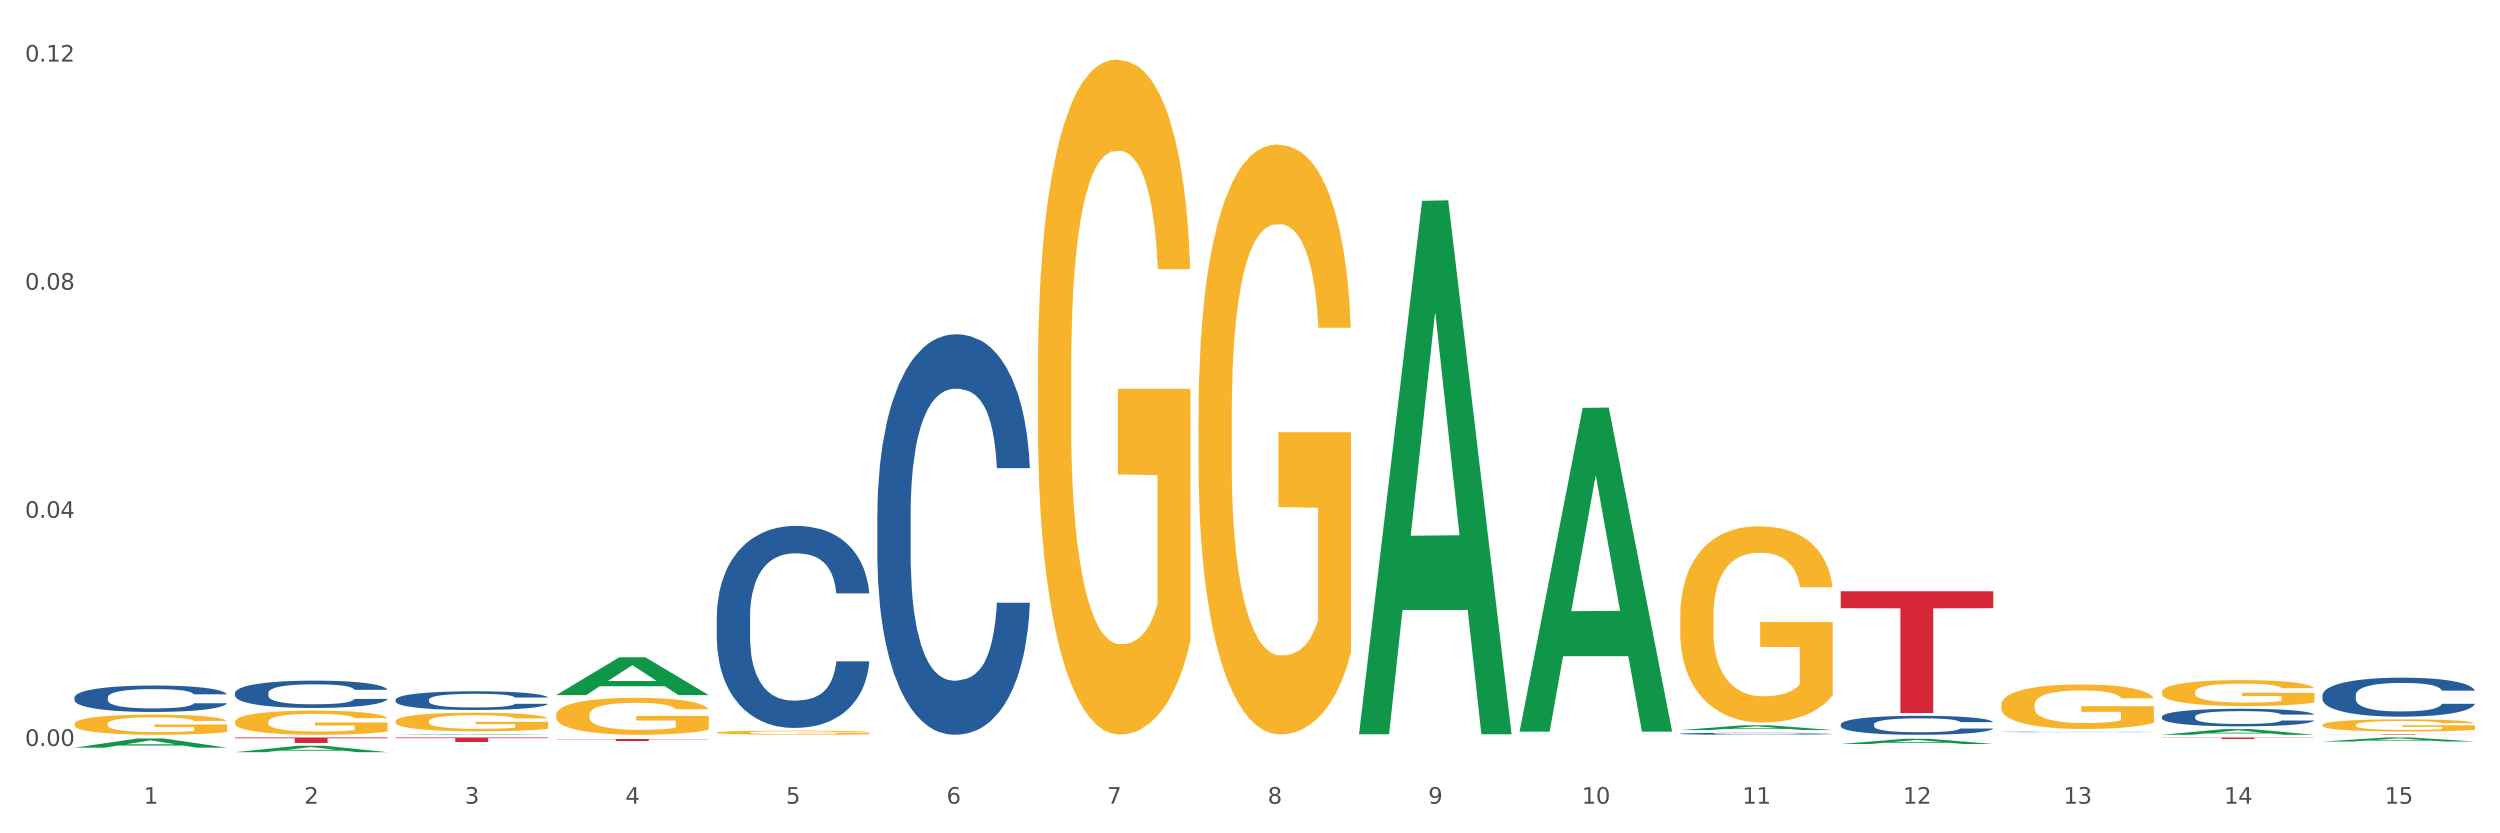 <?xml version="1.0" encoding="utf-8" standalone="no"?>
<!DOCTYPE svg PUBLIC "-//W3C//DTD SVG 1.1//EN"
  "http://www.w3.org/Graphics/SVG/1.1/DTD/svg11.dtd">
<svg xmlns:xlink="http://www.w3.org/1999/xlink" width="1080pt" height="360pt" viewBox="0 0 1080 360" xmlns="http://www.w3.org/2000/svg" version="1.1">
 <rect x="0" y="0" width="1080" height="360" fill="#333333" stroke="none"/>
 <defs>
  <style type="text/css">*{stroke-linejoin: round; stroke-linecap: butt}</style>
 </defs>
 <g id="figure_1">
  <g id="patch_1">
   <path d="M 0 360 
L 1080 360 
L 1080 0 
L 0 0 
z
" style="fill: #ffffff; stroke: #ffffff; stroke-linejoin: miter"/>
  </g>
  <g id="axes_1">
   <g id="matplotlib.axis_1">
    <g id="xtick_1">
     <g id="text_1">
      <!-- 1 -->
      <g style="fill: #4d4d4d" transform="translate(62.07 347.204) scale(0.096 -0.096)">
       <defs>
        <path id="DejaVuSans-31" d="M 794 531 
L 1825 531 
L 1825 4091 
L 703 3866 
L 703 4441 
L 1819 4666 
L 2450 4666 
L 2450 531 
L 3481 531 
L 3481 0 
L 794 0 
L 794 531 
z
" transform="scale(0.016)"/>
       </defs>
       <use xlink:href="#DejaVuSans-31"/>
      </g>
     </g>
    </g>
    <g id="xtick_2">
     <g id="text_2">
      <!-- 2 -->
      <g style="fill: #4d4d4d" transform="translate(131.436 347.204) scale(0.096 -0.096)">
       <defs>
        <path id="DejaVuSans-32" d="M 1228 531 
L 3431 531 
L 3431 0 
L 469 0 
L 469 531 
Q 828 903 1448 1529 
Q 2069 2156 2228 2338 
Q 2531 2678 2651 2914 
Q 2772 3150 2772 3378 
Q 2772 3750 2511 3984 
Q 2250 4219 1831 4219 
Q 1534 4219 1204 4116 
Q 875 4013 500 3803 
L 500 4441 
Q 881 4594 1212 4672 
Q 1544 4750 1819 4750 
Q 2544 4750 2975 4387 
Q 3406 4025 3406 3419 
Q 3406 3131 3298 2873 
Q 3191 2616 2906 2266 
Q 2828 2175 2409 1742 
Q 1991 1309 1228 531 
z
" transform="scale(0.016)"/>
       </defs>
       <use xlink:href="#DejaVuSans-32"/>
      </g>
     </g>
    </g>
    <g id="xtick_3">
     <g id="text_3">
      <!-- 3 -->
      <g style="fill: #4d4d4d" transform="translate(200.802 347.204) scale(0.096 -0.096)">
       <defs>
        <path id="DejaVuSans-33" d="M 2597 2516 
Q 3050 2419 3304 2112 
Q 3559 1806 3559 1356 
Q 3559 666 3084 287 
Q 2609 -91 1734 -91 
Q 1441 -91 1130 -33 
Q 819 25 488 141 
L 488 750 
Q 750 597 1062 519 
Q 1375 441 1716 441 
Q 2309 441 2620 675 
Q 2931 909 2931 1356 
Q 2931 1769 2642 2001 
Q 2353 2234 1838 2234 
L 1294 2234 
L 1294 2753 
L 1863 2753 
Q 2328 2753 2575 2939 
Q 2822 3125 2822 3475 
Q 2822 3834 2567 4026 
Q 2313 4219 1838 4219 
Q 1578 4219 1281 4162 
Q 984 4106 628 3988 
L 628 4550 
Q 988 4650 1302 4700 
Q 1616 4750 1894 4750 
Q 2613 4750 3031 4423 
Q 3450 4097 3450 3541 
Q 3450 3153 3228 2886 
Q 3006 2619 2597 2516 
z
" transform="scale(0.016)"/>
       </defs>
       <use xlink:href="#DejaVuSans-33"/>
      </g>
     </g>
    </g>
    <g id="xtick_4">
     <g id="text_4">
      <!-- 4 -->
      <g style="fill: #4d4d4d" transform="translate(270.169 347.204) scale(0.096 -0.096)">
       <defs>
        <path id="DejaVuSans-34" d="M 2419 4116 
L 825 1625 
L 2419 1625 
L 2419 4116 
z
M 2253 4666 
L 3047 4666 
L 3047 1625 
L 3713 1625 
L 3713 1100 
L 3047 1100 
L 3047 0 
L 2419 0 
L 2419 1100 
L 313 1100 
L 313 1709 
L 2253 4666 
z
" transform="scale(0.016)"/>
       </defs>
       <use xlink:href="#DejaVuSans-34"/>
      </g>
     </g>
    </g>
    <g id="xtick_5">
     <g id="text_5">
      <!-- 5 -->
      <g style="fill: #4d4d4d" transform="translate(339.535 347.204) scale(0.096 -0.096)">
       <defs>
        <path id="DejaVuSans-35" d="M 691 4666 
L 3169 4666 
L 3169 4134 
L 1269 4134 
L 1269 2991 
Q 1406 3038 1543 3061 
Q 1681 3084 1819 3084 
Q 2600 3084 3056 2656 
Q 3513 2228 3513 1497 
Q 3513 744 3044 326 
Q 2575 -91 1722 -91 
Q 1428 -91 1123 -41 
Q 819 9 494 109 
L 494 744 
Q 775 591 1075 516 
Q 1375 441 1709 441 
Q 2250 441 2565 725 
Q 2881 1009 2881 1497 
Q 2881 1984 2565 2268 
Q 2250 2553 1709 2553 
Q 1456 2553 1204 2497 
Q 953 2441 691 2322 
L 691 4666 
z
" transform="scale(0.016)"/>
       </defs>
       <use xlink:href="#DejaVuSans-35"/>
      </g>
     </g>
    </g>
    <g id="xtick_6">
     <g id="text_6">
      <!-- 6 -->
      <g style="fill: #4d4d4d" transform="translate(408.901 347.204) scale(0.096 -0.096)">
       <defs>
        <path id="DejaVuSans-36" d="M 2113 2584 
Q 1688 2584 1439 2293 
Q 1191 2003 1191 1497 
Q 1191 994 1439 701 
Q 1688 409 2113 409 
Q 2538 409 2786 701 
Q 3034 994 3034 1497 
Q 3034 2003 2786 2293 
Q 2538 2584 2113 2584 
z
M 3366 4563 
L 3366 3988 
Q 3128 4100 2886 4159 
Q 2644 4219 2406 4219 
Q 1781 4219 1451 3797 
Q 1122 3375 1075 2522 
Q 1259 2794 1537 2939 
Q 1816 3084 2150 3084 
Q 2853 3084 3261 2657 
Q 3669 2231 3669 1497 
Q 3669 778 3244 343 
Q 2819 -91 2113 -91 
Q 1303 -91 875 529 
Q 447 1150 447 2328 
Q 447 3434 972 4092 
Q 1497 4750 2381 4750 
Q 2619 4750 2861 4703 
Q 3103 4656 3366 4563 
z
" transform="scale(0.016)"/>
       </defs>
       <use xlink:href="#DejaVuSans-36"/>
      </g>
     </g>
    </g>
    <g id="xtick_7">
     <g id="text_7">
      <!-- 7 -->
      <g style="fill: #4d4d4d" transform="translate(478.267 347.204) scale(0.096 -0.096)">
       <defs>
        <path id="DejaVuSans-37" d="M 525 4666 
L 3525 4666 
L 3525 4397 
L 1831 0 
L 1172 0 
L 2766 4134 
L 525 4134 
L 525 4666 
z
" transform="scale(0.016)"/>
       </defs>
       <use xlink:href="#DejaVuSans-37"/>
      </g>
     </g>
    </g>
    <g id="xtick_8">
     <g id="text_8">
      <!-- 8 -->
      <g style="fill: #4d4d4d" transform="translate(547.634 347.204) scale(0.096 -0.096)">
       <defs>
        <path id="DejaVuSans-38" d="M 2034 2216 
Q 1584 2216 1326 1975 
Q 1069 1734 1069 1313 
Q 1069 891 1326 650 
Q 1584 409 2034 409 
Q 2484 409 2743 651 
Q 3003 894 3003 1313 
Q 3003 1734 2745 1975 
Q 2488 2216 2034 2216 
z
M 1403 2484 
Q 997 2584 770 2862 
Q 544 3141 544 3541 
Q 544 4100 942 4425 
Q 1341 4750 2034 4750 
Q 2731 4750 3128 4425 
Q 3525 4100 3525 3541 
Q 3525 3141 3298 2862 
Q 3072 2584 2669 2484 
Q 3125 2378 3379 2068 
Q 3634 1759 3634 1313 
Q 3634 634 3220 271 
Q 2806 -91 2034 -91 
Q 1263 -91 848 271 
Q 434 634 434 1313 
Q 434 1759 690 2068 
Q 947 2378 1403 2484 
z
M 1172 3481 
Q 1172 3119 1398 2916 
Q 1625 2713 2034 2713 
Q 2441 2713 2670 2916 
Q 2900 3119 2900 3481 
Q 2900 3844 2670 4047 
Q 2441 4250 2034 4250 
Q 1625 4250 1398 4047 
Q 1172 3844 1172 3481 
z
" transform="scale(0.016)"/>
       </defs>
       <use xlink:href="#DejaVuSans-38"/>
      </g>
     </g>
    </g>
    <g id="xtick_9">
     <g id="text_9">
      <!-- 9 -->
      <g style="fill: #4d4d4d" transform="translate(617 347.204) scale(0.096 -0.096)">
       <defs>
        <path id="DejaVuSans-39" d="M 703 97 
L 703 672 
Q 941 559 1184 500 
Q 1428 441 1663 441 
Q 2288 441 2617 861 
Q 2947 1281 2994 2138 
Q 2813 1869 2534 1725 
Q 2256 1581 1919 1581 
Q 1219 1581 811 2004 
Q 403 2428 403 3163 
Q 403 3881 828 4315 
Q 1253 4750 1959 4750 
Q 2769 4750 3195 4129 
Q 3622 3509 3622 2328 
Q 3622 1225 3098 567 
Q 2575 -91 1691 -91 
Q 1453 -91 1209 -44 
Q 966 3 703 97 
z
M 1959 2075 
Q 2384 2075 2632 2365 
Q 2881 2656 2881 3163 
Q 2881 3666 2632 3958 
Q 2384 4250 1959 4250 
Q 1534 4250 1286 3958 
Q 1038 3666 1038 3163 
Q 1038 2656 1286 2365 
Q 1534 2075 1959 2075 
z
" transform="scale(0.016)"/>
       </defs>
       <use xlink:href="#DejaVuSans-39"/>
      </g>
     </g>
    </g>
    <g id="xtick_10">
     <g id="text_10">
      <!-- 10 -->
      <g style="fill: #4d4d4d" transform="translate(683.312 347.204) scale(0.096 -0.096)">
       <defs>
        <path id="DejaVuSans-30" d="M 2034 4250 
Q 1547 4250 1301 3770 
Q 1056 3291 1056 2328 
Q 1056 1369 1301 889 
Q 1547 409 2034 409 
Q 2525 409 2770 889 
Q 3016 1369 3016 2328 
Q 3016 3291 2770 3770 
Q 2525 4250 2034 4250 
z
M 2034 4750 
Q 2819 4750 3233 4129 
Q 3647 3509 3647 2328 
Q 3647 1150 3233 529 
Q 2819 -91 2034 -91 
Q 1250 -91 836 529 
Q 422 1150 422 2328 
Q 422 3509 836 4129 
Q 1250 4750 2034 4750 
z
" transform="scale(0.016)"/>
       </defs>
       <use xlink:href="#DejaVuSans-31"/>
       <use xlink:href="#DejaVuSans-30" transform="translate(63.623 0)"/>
      </g>
     </g>
    </g>
    <g id="xtick_11">
     <g id="text_11">
      <!-- 11 -->
      <g style="fill: #4d4d4d" transform="translate(752.678 347.204) scale(0.096 -0.096)">
       <use xlink:href="#DejaVuSans-31"/>
       <use xlink:href="#DejaVuSans-31" transform="translate(63.623 0)"/>
      </g>
     </g>
    </g>
    <g id="xtick_12">
     <g id="text_12">
      <!-- 12 -->
      <g style="fill: #4d4d4d" transform="translate(822.044 347.204) scale(0.096 -0.096)">
       <use xlink:href="#DejaVuSans-31"/>
       <use xlink:href="#DejaVuSans-32" transform="translate(63.623 0)"/>
      </g>
     </g>
    </g>
    <g id="xtick_13">
     <g id="text_13">
      <!-- 13 -->
      <g style="fill: #4d4d4d" transform="translate(891.411 347.204) scale(0.096 -0.096)">
       <use xlink:href="#DejaVuSans-31"/>
       <use xlink:href="#DejaVuSans-33" transform="translate(63.623 0)"/>
      </g>
     </g>
    </g>
    <g id="xtick_14">
     <g id="text_14">
      <!-- 14 -->
      <g style="fill: #4d4d4d" transform="translate(960.777 347.204) scale(0.096 -0.096)">
       <use xlink:href="#DejaVuSans-31"/>
       <use xlink:href="#DejaVuSans-34" transform="translate(63.623 0)"/>
      </g>
     </g>
    </g>
    <g id="xtick_15">
     <g id="text_15">
      <!-- 15 -->
      <g style="fill: #4d4d4d" transform="translate(1030.143 347.204) scale(0.096 -0.096)">
       <use xlink:href="#DejaVuSans-31"/>
       <use xlink:href="#DejaVuSans-35" transform="translate(63.623 0)"/>
      </g>
     </g>
    </g>
    <g id="xtick_16"/>
    <g id="xtick_17"/>
    <g id="xtick_18"/>
    <g id="xtick_19"/>
    <g id="xtick_20"/>
    <g id="xtick_21"/>
    <g id="xtick_22"/>
    <g id="xtick_23"/>
    <g id="xtick_24"/>
    <g id="xtick_25"/>
    <g id="xtick_26"/>
    <g id="xtick_27"/>
    <g id="xtick_28"/>
    <g id="xtick_29"/>
   </g>
   <g id="matplotlib.axis_2">
    <g id="ytick_1">
     <g id="text_16">
      <!-- 0.00 -->
      <g style="fill: #4d4d4d" transform="translate(10.8 322.245) scale(0.096 -0.096)">
       <defs>
        <path id="DejaVuSans-2e" d="M 684 794 
L 1344 794 
L 1344 0 
L 684 0 
L 684 794 
z
" transform="scale(0.016)"/>
       </defs>
       <use xlink:href="#DejaVuSans-30"/>
       <use xlink:href="#DejaVuSans-2e" transform="translate(63.623 0)"/>
       <use xlink:href="#DejaVuSans-30" transform="translate(95.41 0)"/>
       <use xlink:href="#DejaVuSans-30" transform="translate(159.033 0)"/>
      </g>
     </g>
    </g>
    <g id="ytick_2">
     <g id="text_17">
      <!-- 0.04 -->
      <g style="fill: #4d4d4d" transform="translate(10.8 223.696) scale(0.096 -0.096)">
       <use xlink:href="#DejaVuSans-30"/>
       <use xlink:href="#DejaVuSans-2e" transform="translate(63.623 0)"/>
       <use xlink:href="#DejaVuSans-30" transform="translate(95.41 0)"/>
       <use xlink:href="#DejaVuSans-34" transform="translate(159.033 0)"/>
      </g>
     </g>
    </g>
    <g id="ytick_3">
     <g id="text_18">
      <!-- 0.08 -->
      <g style="fill: #4d4d4d" transform="translate(10.8 125.147) scale(0.096 -0.096)">
       <use xlink:href="#DejaVuSans-30"/>
       <use xlink:href="#DejaVuSans-2e" transform="translate(63.623 0)"/>
       <use xlink:href="#DejaVuSans-30" transform="translate(95.41 0)"/>
       <use xlink:href="#DejaVuSans-38" transform="translate(159.033 0)"/>
      </g>
     </g>
    </g>
    <g id="ytick_4">
     <g id="text_19">
      <!-- 0.12 -->
      <g style="fill: #4d4d4d" transform="translate(10.8 26.598) scale(0.096 -0.096)">
       <use xlink:href="#DejaVuSans-30"/>
       <use xlink:href="#DejaVuSans-2e" transform="translate(63.623 0)"/>
       <use xlink:href="#DejaVuSans-31" transform="translate(95.41 0)"/>
       <use xlink:href="#DejaVuSans-32" transform="translate(159.033 0)"/>
      </g>
     </g>
    </g>
    <g id="ytick_5"/>
    <g id="ytick_6"/>
    <g id="ytick_7"/>
   </g>
   <g id="PolyCollection_1">
    <path d="M 32.175 322.987 
L 32.243 322.984 
L 59.417 319.014 
L 70.695 319.01 
L 98.073 322.995 
L 85.029 322.995 
L 79.119 322.067 
L 51.061 322.067 
L 50.857 322.082 
L 45.151 322.995 
L 32.175 322.995 
L 32.175 322.987 
L 54.594 321.513 
L 75.586 321.509 
L 65.192 319.859 
L 65.056 319.852 
L 64.92 319.863 
L 54.526 321.509 
L 54.594 321.513 
L 32.175 322.987 
z
" clip-path="url(#pa0cd15f4ca)" style="fill: #109648"/>
    <path d="M 101.541 324.944 
L 101.609 324.942 
L 128.784 322.156 
L 140.061 322.153 
L 167.439 324.95 
L 154.395 324.95 
L 148.485 324.298 
L 120.427 324.298 
L 120.224 324.309 
L 114.517 324.95 
L 101.541 324.95 
L 101.541 324.944 
L 123.96 323.91 
L 144.952 323.907 
L 134.558 322.749 
L 134.422 322.744 
L 134.286 322.752 
L 123.892 323.907 
L 123.96 323.91 
L 101.541 324.944 
z
" clip-path="url(#pa0cd15f4ca)" style="fill: #109648"/>
    <path d="M 170.907 317.426 
L 170.975 317.425 
L 198.15 317.103 
L 209.427 317.102 
L 236.805 317.426 
L 223.762 317.426 
L 217.851 317.351 
L 189.794 317.351 
L 189.59 317.352 
L 183.883 317.426 
L 170.907 317.426 
L 170.907 317.426 
L 193.326 317.306 
L 214.319 317.305 
L 203.924 317.171 
L 203.788 317.171 
L 203.653 317.172 
L 193.258 317.305 
L 193.326 317.306 
L 170.907 317.426 
z
" clip-path="url(#pa0cd15f4ca)" style="fill: #109648"/>
    <path d="M 240.274 300.256 
L 240.342 300.24 
L 267.516 283.955 
L 278.793 283.939 
L 306.172 300.286 
L 293.128 300.286 
L 287.217 296.48 
L 259.16 296.48 
L 258.956 296.541 
L 253.249 300.286 
L 240.274 300.286 
L 240.274 300.256 
L 262.693 294.208 
L 283.685 294.193 
L 273.291 287.424 
L 273.155 287.393 
L 273.019 287.439 
L 262.625 294.193 
L 262.693 294.208 
L 240.274 300.256 
z
" clip-path="url(#pa0cd15f4ca)" style="fill: #109648"/>
    <path d="M 587.105 316.778 
L 587.173 316.561 
L 614.347 86.749 
L 625.624 86.533 
L 653.003 317.211 
L 639.959 317.211 
L 634.049 263.494 
L 605.991 263.494 
L 605.787 264.361 
L 600.081 317.211 
L 587.105 317.211 
L 587.105 316.778 
L 609.524 231.438 
L 630.516 231.221 
L 620.122 135.701 
L 619.986 135.268 
L 619.85 135.917 
L 609.456 231.221 
L 609.524 231.438 
L 587.105 316.778 
z
" clip-path="url(#pa0cd15f4ca)" style="fill: #109648"/>
    <path d="M 170.907 318.598 
L 236.805 318.598 
L 236.805 318.866 
L 210.883 318.868 
L 210.883 320.53 
L 196.673 320.53 
L 196.673 318.868 
L 170.907 318.866 
L 170.907 318.599 
L 170.907 318.598 
z
" clip-path="url(#pa0cd15f4ca)" style="fill: #d62839"/>
    <path d="M 240.274 319.251 
L 306.172 319.251 
L 306.172 319.373 
L 280.25 319.374 
L 280.25 320.128 
L 266.039 320.128 
L 266.039 319.374 
L 240.274 319.373 
L 240.274 319.252 
L 240.274 319.251 
z
" clip-path="url(#pa0cd15f4ca)" style="fill: #d62839"/>
    <path d="M 795.203 255.433 
L 861.101 255.433 
L 861.101 262.745 
L 835.179 262.794 
L 835.179 308.048 
L 820.969 308.048 
L 820.969 262.794 
L 795.203 262.745 
L 795.203 255.482 
L 795.203 255.433 
z
" clip-path="url(#pa0cd15f4ca)" style="fill: #d62839"/>
    <path d="M 101.541 318.598 
L 167.439 318.598 
L 167.439 318.929 
L 141.517 318.931 
L 141.517 320.982 
L 127.307 320.982 
L 127.307 318.931 
L 101.541 318.929 
L 101.541 318.6 
L 101.541 318.598 
z
" clip-path="url(#pa0cd15f4ca)" style="fill: #d62839"/>
    <path d="M 1003.302 317.186 
L 1069.2 317.186 
L 1069.2 317.22 
L 1043.278 317.22 
L 1043.278 317.426 
L 1029.068 317.426 
L 1029.068 317.22 
L 1003.302 317.22 
L 1003.302 317.186 
L 1003.302 317.186 
z
" clip-path="url(#pa0cd15f4ca)" style="fill: #d62839"/>
    <path d="M 933.936 318.598 
L 999.834 318.598 
L 999.834 318.693 
L 973.912 318.693 
L 973.912 319.282 
L 959.702 319.282 
L 959.702 318.693 
L 933.936 318.693 
L 933.936 318.598 
L 933.936 318.598 
z
" clip-path="url(#pa0cd15f4ca)" style="fill: #d62839"/>
    <path d="M 933.936 317.422 
L 934.004 317.419 
L 961.178 314.951 
L 972.456 314.949 
L 999.834 317.426 
L 986.79 317.426 
L 980.88 316.849 
L 952.822 316.849 
L 952.618 316.859 
L 946.912 317.426 
L 933.936 317.426 
L 933.936 317.422 
L 956.355 316.505 
L 977.347 316.503 
L 966.953 315.477 
L 966.817 315.472 
L 966.681 315.479 
L 956.287 316.503 
L 956.355 316.505 
L 933.936 317.422 
z
" clip-path="url(#pa0cd15f4ca)" style="fill: #109648"/>
    <path d="M 933.936 298.99 
L 934.014 298.98 
L 934.014 298.612 
L 934.169 298.295 
L 934.947 297.528 
L 936.114 296.894 
L 936.97 296.557 
L 937.826 296.281 
L 938.837 296.004 
L 940.082 295.718 
L 942.338 295.299 
L 943.739 295.084 
L 945.45 294.859 
L 948.563 294.532 
L 950.819 294.348 
L 953.153 294.195 
L 956.965 294.011 
L 959.455 293.929 
L 962.1 293.867 
L 965.29 293.826 
L 967.702 293.816 
L 972.992 293.847 
L 977.505 293.939 
L 979.683 294.011 
L 982.484 294.133 
L 983.962 294.215 
L 986.374 294.379 
L 988.864 294.593 
L 990.575 294.777 
L 993.143 295.125 
L 995.088 295.473 
L 996.877 295.902 
L 997.811 296.199 
L 998.511 296.475 
L 999.134 296.792 
L 999.756 297.293 
L 985.752 297.293 
L 985.207 296.935 
L 984.351 296.598 
L 983.106 296.27 
L 982.017 296.066 
L 980.15 295.81 
L 978.438 295.647 
L 976.649 295.524 
L 974.47 295.422 
L 972.759 295.371 
L 970.347 295.33 
L 965.601 295.34 
L 962.411 295.422 
L 960.233 295.524 
L 958.832 295.616 
L 957.588 295.718 
L 956.187 295.861 
L 954.553 296.076 
L 953.386 296.27 
L 952.219 296.516 
L 951.286 296.761 
L 950.43 297.047 
L 949.73 297.354 
L 949.185 297.671 
L 948.718 298.06 
L 948.329 298.704 
L 948.329 300.105 
L 948.485 300.422 
L 948.874 300.841 
L 949.341 301.158 
L 950.119 301.536 
L 950.819 301.792 
L 952.141 302.16 
L 953.62 302.467 
L 954.787 302.661 
L 955.954 302.825 
L 957.977 303.05 
L 960.233 303.234 
L 962.178 303.346 
L 964.823 303.448 
L 966.613 303.489 
L 968.169 303.51 
L 971.981 303.51 
L 974.704 303.479 
L 977.738 303.408 
L 980.072 303.316 
L 982.017 303.203 
L 984.196 303.019 
L 985.596 302.845 
L 985.596 300.708 
L 968.48 300.698 
L 968.48 299.277 
L 999.834 299.277 
L 999.834 303.448 
L 998.511 303.663 
L 997.033 303.858 
L 995.477 304.031 
L 993.143 304.246 
L 990.342 304.451 
L 987.852 304.594 
L 985.207 304.716 
L 982.095 304.829 
L 978.049 304.931 
L 975.56 304.972 
L 972.448 305.003 
L 968.791 305.013 
L 965.601 304.993 
L 962.489 304.941 
L 959.221 304.849 
L 956.032 304.716 
L 953.62 304.584 
L 951.208 304.42 
L 948.64 304.205 
L 946.618 304.001 
L 945.061 303.817 
L 943.35 303.581 
L 941.483 303.275 
L 940.082 302.999 
L 938.837 302.712 
L 937.515 302.344 
L 936.581 302.027 
L 935.648 301.628 
L 935.103 301.332 
L 934.48 300.872 
L 934.014 300.228 
L 933.936 298.99 
z
" clip-path="url(#pa0cd15f4ca)" style="fill: #f7b32b"/>
    <path d="M 517.739 180.208 
L 517.816 179.975 
L 517.816 171.596 
L 517.972 164.381 
L 518.75 146.926 
L 519.917 132.496 
L 520.773 124.816 
L 521.629 118.532 
L 522.64 112.248 
L 523.885 105.731 
L 526.141 96.189 
L 527.542 91.301 
L 529.253 86.181 
L 532.365 78.733 
L 534.621 74.544 
L 536.956 71.053 
L 540.768 66.863 
L 543.257 65.001 
L 545.903 63.605 
L 549.093 62.674 
L 551.504 62.441 
L 556.795 63.14 
L 561.307 65.234 
L 563.486 66.863 
L 566.287 69.656 
L 567.765 71.518 
L 570.177 75.242 
L 572.666 80.13 
L 574.378 84.319 
L 576.946 92.232 
L 578.891 100.145 
L 580.68 109.92 
L 581.614 116.67 
L 582.314 122.954 
L 582.936 130.169 
L 583.559 141.573 
L 569.554 141.573 
L 569.01 133.427 
L 568.154 125.747 
L 566.909 118.299 
L 565.82 113.644 
L 563.953 107.826 
L 562.241 104.102 
L 560.452 101.309 
L 558.273 98.982 
L 556.562 97.818 
L 554.15 96.887 
L 549.404 97.12 
L 546.214 98.982 
L 544.035 101.309 
L 542.635 103.404 
L 541.39 105.731 
L 539.99 108.989 
L 538.356 113.877 
L 537.189 118.299 
L 536.022 123.885 
L 535.088 129.47 
L 534.232 135.987 
L 533.532 142.969 
L 532.988 150.184 
L 532.521 159.028 
L 532.132 173.691 
L 532.132 205.576 
L 532.287 212.791 
L 532.676 222.334 
L 533.143 229.549 
L 533.921 238.16 
L 534.621 243.978 
L 535.944 252.357 
L 537.422 259.339 
L 538.589 263.761 
L 539.756 267.485 
L 541.779 272.605 
L 544.035 276.795 
L 545.981 279.355 
L 548.626 281.682 
L 550.415 282.613 
L 551.971 283.079 
L 555.784 283.079 
L 558.507 282.38 
L 561.541 280.751 
L 563.875 278.657 
L 565.82 276.096 
L 567.998 271.907 
L 569.399 267.951 
L 569.399 219.308 
L 552.282 219.075 
L 552.282 186.724 
L 583.636 186.724 
L 583.636 281.682 
L 582.314 286.57 
L 580.836 290.992 
L 579.28 294.948 
L 576.946 299.836 
L 574.145 304.491 
L 571.655 307.749 
L 569.01 310.542 
L 565.898 313.102 
L 561.852 315.43 
L 559.362 316.36 
L 556.25 317.059 
L 552.594 317.291 
L 549.404 316.826 
L 546.292 315.662 
L 543.024 313.568 
L 539.834 310.542 
L 537.422 307.516 
L 535.01 303.793 
L 532.443 298.905 
L 530.42 294.25 
L 528.864 290.061 
L 527.153 284.708 
L 525.285 277.726 
L 523.885 271.442 
L 522.64 264.925 
L 521.317 256.546 
L 520.384 249.331 
L 519.45 240.255 
L 518.906 233.505 
L 518.283 223.032 
L 517.816 208.369 
L 517.739 180.208 
z
" clip-path="url(#pa0cd15f4ca)" style="fill: #f7b32b"/>
    <path d="M 864.57 304.582 
L 864.647 304.564 
L 864.647 303.932 
L 864.803 303.388 
L 865.581 302.071 
L 866.748 300.983 
L 867.604 300.404 
L 868.46 299.93 
L 869.471 299.456 
L 870.716 298.964 
L 872.972 298.245 
L 874.373 297.876 
L 876.084 297.49 
L 879.196 296.928 
L 881.453 296.612 
L 883.787 296.349 
L 887.599 296.033 
L 890.089 295.892 
L 892.734 295.787 
L 895.924 295.717 
L 898.336 295.699 
L 903.626 295.752 
L 908.139 295.91 
L 910.317 296.033 
L 913.118 296.244 
L 914.596 296.384 
L 917.008 296.665 
L 919.498 297.033 
L 921.209 297.349 
L 923.777 297.946 
L 925.722 298.543 
L 927.511 299.28 
L 928.445 299.789 
L 929.145 300.263 
L 929.767 300.808 
L 930.39 301.668 
L 916.385 301.668 
L 915.841 301.053 
L 914.985 300.474 
L 913.74 299.912 
L 912.651 299.561 
L 910.784 299.122 
L 909.072 298.842 
L 907.283 298.631 
L 905.104 298.455 
L 903.393 298.368 
L 900.981 298.297 
L 896.235 298.315 
L 893.045 298.455 
L 890.867 298.631 
L 889.466 298.789 
L 888.221 298.964 
L 886.821 299.21 
L 885.187 299.579 
L 884.02 299.912 
L 882.853 300.334 
L 881.919 300.755 
L 881.064 301.246 
L 880.363 301.773 
L 879.819 302.317 
L 879.352 302.984 
L 878.963 304.09 
L 878.963 306.495 
L 879.119 307.039 
L 879.508 307.759 
L 879.974 308.303 
L 880.752 308.953 
L 881.453 309.392 
L 882.775 310.023 
L 884.253 310.55 
L 885.42 310.884 
L 886.587 311.164 
L 888.61 311.551 
L 890.867 311.867 
L 892.812 312.06 
L 895.457 312.235 
L 897.246 312.306 
L 898.802 312.341 
L 902.615 312.341 
L 905.338 312.288 
L 908.372 312.165 
L 910.706 312.007 
L 912.651 311.814 
L 914.829 311.498 
L 916.23 311.2 
L 916.23 307.531 
L 899.114 307.513 
L 899.114 305.073 
L 930.468 305.073 
L 930.468 312.235 
L 929.145 312.604 
L 927.667 312.937 
L 926.111 313.236 
L 923.777 313.605 
L 920.976 313.956 
L 918.486 314.201 
L 915.841 314.412 
L 912.729 314.605 
L 908.683 314.781 
L 906.193 314.851 
L 903.081 314.904 
L 899.425 314.921 
L 896.235 314.886 
L 893.123 314.798 
L 889.855 314.64 
L 886.665 314.412 
L 884.253 314.184 
L 881.842 313.903 
L 879.274 313.534 
L 877.251 313.183 
L 875.695 312.867 
L 873.984 312.464 
L 872.116 311.937 
L 870.716 311.463 
L 869.471 310.971 
L 868.149 310.339 
L 867.215 309.795 
L 866.281 309.111 
L 865.737 308.602 
L 865.114 307.812 
L 864.647 306.706 
L 864.57 304.582 
z
" clip-path="url(#pa0cd15f4ca)" style="fill: #f7b32b"/>
    <path d="M 725.837 266.53 
L 725.915 266.452 
L 725.915 263.665 
L 726.071 261.265 
L 726.849 255.458 
L 728.016 250.658 
L 728.871 248.103 
L 729.727 246.012 
L 730.739 243.922 
L 731.984 241.754 
L 734.24 238.58 
L 735.64 236.954 
L 737.352 235.25 
L 740.464 232.773 
L 742.72 231.379 
L 745.054 230.218 
L 748.866 228.824 
L 751.356 228.205 
L 754.001 227.74 
L 757.191 227.431 
L 759.603 227.353 
L 764.894 227.585 
L 769.406 228.282 
L 771.585 228.824 
L 774.385 229.753 
L 775.864 230.373 
L 778.275 231.611 
L 780.765 233.237 
L 782.477 234.631 
L 785.044 237.263 
L 786.989 239.896 
L 788.779 243.148 
L 789.712 245.393 
L 790.412 247.483 
L 791.035 249.883 
L 791.657 253.677 
L 777.653 253.677 
L 777.108 250.967 
L 776.253 248.412 
L 775.008 245.935 
L 773.919 244.386 
L 772.051 242.451 
L 770.34 241.212 
L 768.55 240.283 
L 766.372 239.509 
L 764.66 239.122 
L 762.248 238.812 
L 757.502 238.889 
L 754.313 239.509 
L 752.134 240.283 
L 750.734 240.98 
L 749.489 241.754 
L 748.088 242.838 
L 746.455 244.464 
L 745.288 245.935 
L 744.121 247.793 
L 743.187 249.651 
L 742.331 251.819 
L 741.631 254.142 
L 741.086 256.542 
L 740.62 259.484 
L 740.23 264.362 
L 740.23 274.969 
L 740.386 277.369 
L 740.775 280.543 
L 741.242 282.943 
L 742.02 285.808 
L 742.72 287.744 
L 744.043 290.531 
L 745.521 292.854 
L 746.688 294.325 
L 747.855 295.564 
L 749.878 297.267 
L 752.134 298.661 
L 754.079 299.512 
L 756.724 300.286 
L 758.514 300.596 
L 760.07 300.751 
L 763.882 300.751 
L 766.605 300.519 
L 769.639 299.977 
L 771.974 299.28 
L 773.919 298.428 
L 776.097 297.035 
L 777.497 295.718 
L 777.497 279.537 
L 760.381 279.459 
L 760.381 268.697 
L 791.735 268.697 
L 791.735 300.286 
L 790.412 301.912 
L 788.934 303.383 
L 787.378 304.7 
L 785.044 306.326 
L 782.243 307.874 
L 779.754 308.958 
L 777.108 309.887 
L 773.996 310.739 
L 769.951 311.513 
L 767.461 311.823 
L 764.349 312.055 
L 760.692 312.132 
L 757.502 311.977 
L 754.39 311.59 
L 751.123 310.894 
L 747.933 309.887 
L 745.521 308.88 
L 743.109 307.642 
L 740.542 306.016 
L 738.519 304.467 
L 736.963 303.074 
L 735.251 301.293 
L 733.384 298.97 
L 731.984 296.88 
L 730.739 294.712 
L 729.416 291.925 
L 728.482 289.525 
L 727.549 286.505 
L 727.004 284.26 
L 726.382 280.776 
L 725.915 275.898 
L 725.837 266.53 
z
" clip-path="url(#pa0cd15f4ca)" style="fill: #f7b32b"/>
    <path d="M 1003.302 313.193 
L 1003.38 313.188 
L 1003.38 313.016 
L 1003.535 312.868 
L 1004.314 312.508 
L 1005.481 312.211 
L 1006.336 312.053 
L 1007.192 311.924 
L 1008.204 311.794 
L 1009.448 311.66 
L 1011.705 311.464 
L 1013.105 311.363 
L 1014.817 311.258 
L 1017.929 311.105 
L 1020.185 311.018 
L 1022.519 310.946 
L 1026.331 310.86 
L 1028.821 310.822 
L 1031.466 310.793 
L 1034.656 310.774 
L 1037.068 310.769 
L 1042.358 310.784 
L 1046.871 310.827 
L 1049.049 310.86 
L 1051.85 310.918 
L 1053.328 310.956 
L 1055.74 311.033 
L 1058.23 311.133 
L 1059.942 311.22 
L 1062.509 311.382 
L 1064.454 311.545 
L 1066.244 311.747 
L 1067.177 311.885 
L 1067.877 312.015 
L 1068.5 312.163 
L 1069.122 312.398 
L 1055.118 312.398 
L 1054.573 312.23 
L 1053.717 312.072 
L 1052.473 311.919 
L 1051.383 311.823 
L 1049.516 311.703 
L 1047.805 311.627 
L 1046.015 311.569 
L 1043.837 311.521 
L 1042.125 311.497 
L 1039.713 311.478 
L 1034.967 311.483 
L 1031.777 311.521 
L 1029.599 311.569 
L 1028.199 311.612 
L 1026.954 311.66 
L 1025.553 311.727 
L 1023.919 311.828 
L 1022.752 311.919 
L 1021.585 312.034 
L 1020.652 312.149 
L 1019.796 312.283 
L 1019.096 312.427 
L 1018.551 312.575 
L 1018.084 312.757 
L 1017.695 313.059 
L 1017.695 313.715 
L 1017.851 313.864 
L 1018.24 314.06 
L 1018.707 314.209 
L 1019.485 314.386 
L 1020.185 314.506 
L 1021.508 314.678 
L 1022.986 314.822 
L 1024.153 314.913 
L 1025.32 314.99 
L 1027.343 315.095 
L 1029.599 315.181 
L 1031.544 315.234 
L 1034.189 315.282 
L 1035.979 315.301 
L 1037.535 315.311 
L 1041.347 315.311 
L 1044.07 315.296 
L 1047.104 315.263 
L 1049.438 315.22 
L 1051.383 315.167 
L 1053.562 315.081 
L 1054.962 314.999 
L 1054.962 313.998 
L 1037.846 313.993 
L 1037.846 313.327 
L 1069.2 313.327 
L 1069.2 315.282 
L 1067.877 315.383 
L 1066.399 315.474 
L 1064.843 315.555 
L 1062.509 315.656 
L 1059.708 315.751 
L 1057.219 315.818 
L 1054.573 315.876 
L 1051.461 315.929 
L 1047.416 315.977 
L 1044.926 315.996 
L 1041.814 316.01 
L 1038.157 316.015 
L 1034.967 316.005 
L 1031.855 315.981 
L 1028.588 315.938 
L 1025.398 315.876 
L 1022.986 315.814 
L 1020.574 315.737 
L 1018.007 315.636 
L 1015.984 315.541 
L 1014.428 315.454 
L 1012.716 315.344 
L 1010.849 315.201 
L 1009.448 315.071 
L 1008.204 314.937 
L 1006.881 314.765 
L 1005.947 314.616 
L 1005.014 314.429 
L 1004.469 314.29 
L 1003.847 314.075 
L 1003.38 313.773 
L 1003.302 313.193 
z
" clip-path="url(#pa0cd15f4ca)" style="fill: #f7b32b"/>
    <path d="M 101.541 311.825 
L 101.619 311.815 
L 101.619 311.473 
L 101.775 311.178 
L 102.553 310.465 
L 103.72 309.875 
L 104.575 309.561 
L 105.431 309.304 
L 106.443 309.048 
L 107.688 308.781 
L 109.944 308.391 
L 111.344 308.192 
L 113.056 307.982 
L 116.168 307.678 
L 118.424 307.507 
L 120.758 307.364 
L 124.57 307.193 
L 127.06 307.117 
L 129.705 307.06 
L 132.895 307.022 
L 135.307 307.012 
L 140.598 307.041 
L 145.11 307.126 
L 147.289 307.193 
L 150.089 307.307 
L 151.568 307.383 
L 153.979 307.535 
L 156.469 307.735 
L 158.181 307.906 
L 160.748 308.23 
L 162.693 308.553 
L 164.483 308.952 
L 165.416 309.228 
L 166.117 309.485 
L 166.739 309.78 
L 167.361 310.246 
L 153.357 310.246 
L 152.812 309.913 
L 151.957 309.599 
L 150.712 309.295 
L 149.623 309.105 
L 147.755 308.867 
L 146.044 308.715 
L 144.254 308.601 
L 142.076 308.505 
L 140.364 308.458 
L 137.952 308.42 
L 133.206 308.429 
L 130.017 308.505 
L 127.838 308.601 
L 126.438 308.686 
L 125.193 308.781 
L 123.792 308.914 
L 122.159 309.114 
L 120.992 309.295 
L 119.825 309.523 
L 118.891 309.751 
L 118.035 310.018 
L 117.335 310.303 
L 116.79 310.598 
L 116.324 310.959 
L 115.935 311.558 
L 115.935 312.861 
L 116.09 313.156 
L 116.479 313.546 
L 116.946 313.841 
L 117.724 314.193 
L 118.424 314.43 
L 119.747 314.773 
L 121.225 315.058 
L 122.392 315.239 
L 123.559 315.391 
L 125.582 315.6 
L 127.838 315.771 
L 129.783 315.876 
L 132.428 315.971 
L 134.218 316.009 
L 135.774 316.028 
L 139.586 316.028 
L 142.309 316 
L 145.343 315.933 
L 147.678 315.847 
L 149.623 315.743 
L 151.801 315.572 
L 153.201 315.41 
L 153.201 313.422 
L 136.085 313.413 
L 136.085 312.091 
L 167.439 312.091 
L 167.439 315.971 
L 166.117 316.171 
L 164.638 316.352 
L 163.082 316.513 
L 160.748 316.713 
L 157.947 316.903 
L 155.458 317.036 
L 152.812 317.15 
L 149.7 317.255 
L 145.655 317.35 
L 143.165 317.388 
L 140.053 317.417 
L 136.396 317.426 
L 133.206 317.407 
L 130.094 317.36 
L 126.827 317.274 
L 123.637 317.15 
L 121.225 317.027 
L 118.813 316.875 
L 116.246 316.675 
L 114.223 316.485 
L 112.667 316.313 
L 110.955 316.095 
L 109.088 315.809 
L 107.688 315.553 
L 106.443 315.286 
L 105.12 314.944 
L 104.186 314.649 
L 103.253 314.278 
L 102.708 314.002 
L 102.086 313.574 
L 101.619 312.975 
L 101.541 311.825 
z
" clip-path="url(#pa0cd15f4ca)" style="fill: #f7b32b"/>
    <path d="M 32.175 312.751 
L 32.253 312.743 
L 32.253 312.457 
L 32.408 312.211 
L 33.186 311.616 
L 34.353 311.124 
L 35.209 310.862 
L 36.065 310.647 
L 37.076 310.433 
L 38.321 310.211 
L 40.578 309.885 
L 41.978 309.719 
L 43.69 309.544 
L 46.802 309.29 
L 49.058 309.147 
L 51.392 309.028 
L 55.204 308.885 
L 57.694 308.822 
L 60.339 308.774 
L 63.529 308.742 
L 65.941 308.734 
L 71.231 308.758 
L 75.744 308.83 
L 77.922 308.885 
L 80.723 308.981 
L 82.201 309.044 
L 84.613 309.171 
L 87.103 309.338 
L 88.815 309.481 
L 91.382 309.75 
L 93.327 310.02 
L 95.116 310.354 
L 96.05 310.584 
L 96.75 310.798 
L 97.373 311.044 
L 97.995 311.433 
L 83.991 311.433 
L 83.446 311.155 
L 82.59 310.893 
L 81.346 310.639 
L 80.256 310.481 
L 78.389 310.282 
L 76.677 310.155 
L 74.888 310.06 
L 72.71 309.981 
L 70.998 309.941 
L 68.586 309.909 
L 63.84 309.917 
L 60.65 309.981 
L 58.472 310.06 
L 57.071 310.131 
L 55.827 310.211 
L 54.426 310.322 
L 52.792 310.489 
L 51.625 310.639 
L 50.458 310.83 
L 49.525 311.02 
L 48.669 311.243 
L 47.969 311.481 
L 47.424 311.727 
L 46.957 312.029 
L 46.568 312.529 
L 46.568 313.616 
L 46.724 313.862 
L 47.113 314.188 
L 47.58 314.434 
L 48.358 314.727 
L 49.058 314.926 
L 50.381 315.212 
L 51.859 315.45 
L 53.026 315.601 
L 54.193 315.728 
L 56.216 315.902 
L 58.472 316.045 
L 60.417 316.132 
L 63.062 316.212 
L 64.852 316.243 
L 66.408 316.259 
L 70.22 316.259 
L 72.943 316.236 
L 75.977 316.18 
L 78.311 316.109 
L 80.256 316.021 
L 82.435 315.878 
L 83.835 315.743 
L 83.835 314.084 
L 66.719 314.077 
L 66.719 312.973 
L 98.073 312.973 
L 98.073 316.212 
L 96.75 316.378 
L 95.272 316.529 
L 93.716 316.664 
L 91.382 316.831 
L 88.581 316.99 
L 86.091 317.101 
L 83.446 317.196 
L 80.334 317.283 
L 76.288 317.363 
L 73.799 317.394 
L 70.687 317.418 
L 67.03 317.426 
L 63.84 317.41 
L 60.728 317.371 
L 57.461 317.299 
L 54.271 317.196 
L 51.859 317.093 
L 49.447 316.966 
L 46.879 316.799 
L 44.857 316.64 
L 43.301 316.498 
L 41.589 316.315 
L 39.722 316.077 
L 38.321 315.862 
L 37.076 315.64 
L 35.754 315.354 
L 34.82 315.108 
L 33.887 314.799 
L 33.342 314.569 
L 32.72 314.211 
L 32.253 313.711 
L 32.175 312.751 
z
" clip-path="url(#pa0cd15f4ca)" style="fill: #f7b32b"/>
    <path d="M 240.274 308.837 
L 240.351 308.822 
L 240.351 308.297 
L 240.507 307.845 
L 241.285 306.751 
L 242.452 305.847 
L 243.308 305.366 
L 244.164 304.972 
L 245.175 304.579 
L 246.42 304.17 
L 248.676 303.572 
L 250.077 303.266 
L 251.788 302.945 
L 254.9 302.479 
L 257.157 302.216 
L 259.491 301.997 
L 263.303 301.735 
L 265.793 301.618 
L 268.438 301.531 
L 271.628 301.472 
L 274.04 301.458 
L 279.33 301.502 
L 283.843 301.633 
L 286.021 301.735 
L 288.822 301.91 
L 290.3 302.027 
L 292.712 302.26 
L 295.202 302.566 
L 296.913 302.829 
L 299.481 303.324 
L 301.426 303.82 
L 303.215 304.433 
L 304.149 304.856 
L 304.849 305.249 
L 305.471 305.701 
L 306.094 306.416 
L 292.089 306.416 
L 291.545 305.906 
L 290.689 305.424 
L 289.444 304.958 
L 288.355 304.666 
L 286.488 304.302 
L 284.776 304.068 
L 282.987 303.893 
L 280.808 303.747 
L 279.097 303.674 
L 276.685 303.616 
L 271.939 303.631 
L 268.749 303.747 
L 266.571 303.893 
L 265.17 304.024 
L 263.925 304.17 
L 262.525 304.374 
L 260.891 304.681 
L 259.724 304.958 
L 258.557 305.308 
L 257.623 305.658 
L 256.768 306.066 
L 256.067 306.504 
L 255.523 306.956 
L 255.056 307.51 
L 254.667 308.429 
L 254.667 310.426 
L 254.823 310.878 
L 255.212 311.476 
L 255.678 311.928 
L 256.456 312.468 
L 257.157 312.833 
L 258.479 313.358 
L 259.957 313.795 
L 261.124 314.072 
L 262.291 314.305 
L 264.314 314.626 
L 266.571 314.889 
L 268.516 315.049 
L 271.161 315.195 
L 272.95 315.253 
L 274.506 315.283 
L 278.319 315.283 
L 281.042 315.239 
L 284.076 315.137 
L 286.41 315.005 
L 288.355 314.845 
L 290.533 314.583 
L 291.934 314.335 
L 291.934 311.287 
L 274.818 311.272 
L 274.818 309.245 
L 306.172 309.245 
L 306.172 315.195 
L 304.849 315.501 
L 303.371 315.778 
L 301.815 316.026 
L 299.481 316.332 
L 296.68 316.624 
L 294.19 316.828 
L 291.545 317.003 
L 288.433 317.164 
L 284.387 317.31 
L 281.897 317.368 
L 278.785 317.412 
L 275.129 317.426 
L 271.939 317.397 
L 268.827 317.324 
L 265.559 317.193 
L 262.369 317.003 
L 259.957 316.814 
L 257.546 316.58 
L 254.978 316.274 
L 252.955 315.982 
L 251.399 315.72 
L 249.688 315.385 
L 247.82 314.947 
L 246.42 314.553 
L 245.175 314.145 
L 243.853 313.62 
L 242.919 313.168 
L 241.985 312.599 
L 241.441 312.176 
L 240.818 311.52 
L 240.351 310.601 
L 240.274 308.837 
z
" clip-path="url(#pa0cd15f4ca)" style="fill: #f7b32b"/>
    <path d="M 309.64 316.467 
L 309.718 316.465 
L 309.718 316.407 
L 309.873 316.356 
L 310.651 316.234 
L 311.818 316.133 
L 312.674 316.079 
L 313.53 316.035 
L 314.541 315.991 
L 315.786 315.946 
L 318.042 315.879 
L 319.443 315.845 
L 321.155 315.809 
L 324.267 315.757 
L 326.523 315.727 
L 328.857 315.703 
L 332.669 315.674 
L 335.159 315.661 
L 337.804 315.651 
L 340.994 315.644 
L 343.406 315.643 
L 348.696 315.647 
L 353.209 315.662 
L 355.387 315.674 
L 358.188 315.693 
L 359.666 315.706 
L 362.078 315.732 
L 364.568 315.766 
L 366.279 315.796 
L 368.847 315.851 
L 370.792 315.906 
L 372.581 315.975 
L 373.515 316.022 
L 374.215 316.066 
L 374.838 316.117 
L 375.46 316.196 
L 361.456 316.196 
L 360.911 316.139 
L 360.055 316.086 
L 358.81 316.034 
L 357.721 316.001 
L 355.854 315.96 
L 354.142 315.934 
L 352.353 315.915 
L 350.174 315.898 
L 348.463 315.89 
L 346.051 315.884 
L 341.305 315.885 
L 338.115 315.898 
L 335.937 315.915 
L 334.536 315.929 
L 333.292 315.946 
L 331.891 315.968 
L 330.257 316.003 
L 329.09 316.034 
L 327.923 316.073 
L 326.99 316.112 
L 326.134 316.157 
L 325.434 316.206 
L 324.889 316.257 
L 324.422 316.319 
L 324.033 316.421 
L 324.033 316.644 
L 324.189 316.695 
L 324.578 316.762 
L 325.045 316.812 
L 325.823 316.872 
L 326.523 316.913 
L 327.845 316.972 
L 329.324 317.021 
L 330.491 317.052 
L 331.658 317.078 
L 333.681 317.113 
L 335.937 317.143 
L 337.882 317.161 
L 340.527 317.177 
L 342.317 317.184 
L 343.873 317.187 
L 347.685 317.187 
L 350.408 317.182 
L 353.442 317.17 
L 355.776 317.156 
L 357.721 317.138 
L 359.9 317.109 
L 361.3 317.081 
L 361.3 316.74 
L 344.184 316.739 
L 344.184 316.512 
L 375.538 316.512 
L 375.538 317.177 
L 374.215 317.211 
L 372.737 317.242 
L 371.181 317.27 
L 368.847 317.304 
L 366.046 317.337 
L 363.556 317.359 
L 360.911 317.379 
L 357.799 317.397 
L 353.753 317.413 
L 351.264 317.42 
L 348.152 317.425 
L 344.495 317.426 
L 341.305 317.423 
L 338.193 317.415 
L 334.925 317.4 
L 331.736 317.379 
L 329.324 317.358 
L 326.912 317.332 
L 324.344 317.298 
L 322.322 317.265 
L 320.766 317.236 
L 319.054 317.198 
L 317.187 317.149 
L 315.786 317.105 
L 314.541 317.06 
L 313.219 317.001 
L 312.285 316.951 
L 311.352 316.887 
L 310.807 316.84 
L 310.184 316.767 
L 309.718 316.664 
L 309.64 316.467 
z
" clip-path="url(#pa0cd15f4ca)" style="fill: #f7b32b"/>
    <path d="M 795.203 321.4 
L 795.271 321.398 
L 822.446 319.166 
L 833.723 319.164 
L 861.101 321.404 
L 848.058 321.404 
L 842.147 320.883 
L 814.09 320.883 
L 813.886 320.891 
L 808.179 321.404 
L 795.203 321.404 
L 795.203 321.4 
L 817.622 320.571 
L 838.615 320.569 
L 828.22 319.642 
L 828.084 319.637 
L 827.949 319.644 
L 817.554 320.569 
L 817.622 320.571 
L 795.203 321.4 
z
" clip-path="url(#pa0cd15f4ca)" style="fill: #109648"/>
    <path d="M 725.837 315.391 
L 725.905 315.389 
L 753.08 313.306 
L 764.357 313.304 
L 791.735 315.395 
L 778.691 315.395 
L 772.781 314.908 
L 744.723 314.908 
L 744.52 314.916 
L 738.813 315.395 
L 725.837 315.395 
L 725.837 315.391 
L 748.256 314.617 
L 769.248 314.615 
L 758.854 313.749 
L 758.718 313.745 
L 758.582 313.751 
L 748.188 314.615 
L 748.256 314.617 
L 725.837 315.391 
z
" clip-path="url(#pa0cd15f4ca)" style="fill: #109648"/>
    <path d="M 656.471 315.822 
L 656.539 315.691 
L 683.713 176.195 
L 694.991 176.064 
L 722.369 316.085 
L 709.325 316.085 
L 703.415 283.479 
L 675.357 283.479 
L 675.153 284.005 
L 669.447 316.085 
L 656.471 316.085 
L 656.471 315.822 
L 678.89 264.021 
L 699.882 263.89 
L 689.488 205.909 
L 689.352 205.646 
L 689.216 206.04 
L 678.822 263.89 
L 678.89 264.021 
L 656.471 315.822 
z
" clip-path="url(#pa0cd15f4ca)" style="fill: #109648"/>
    <path d="M 170.907 311.602 
L 170.985 311.594 
L 170.985 311.33 
L 171.141 311.102 
L 171.919 310.551 
L 173.086 310.095 
L 173.942 309.852 
L 174.798 309.654 
L 175.809 309.456 
L 177.054 309.25 
L 179.31 308.948 
L 180.71 308.794 
L 182.422 308.632 
L 185.534 308.397 
L 187.79 308.265 
L 190.124 308.155 
L 193.937 308.022 
L 196.426 307.963 
L 199.072 307.919 
L 202.261 307.89 
L 204.673 307.883 
L 209.964 307.905 
L 214.476 307.971 
L 216.655 308.022 
L 219.456 308.11 
L 220.934 308.169 
L 223.346 308.287 
L 225.835 308.441 
L 227.547 308.573 
L 230.114 308.823 
L 232.059 309.073 
L 233.849 309.382 
L 234.783 309.595 
L 235.483 309.794 
L 236.105 310.021 
L 236.728 310.382 
L 222.723 310.382 
L 222.179 310.124 
L 221.323 309.882 
L 220.078 309.647 
L 218.989 309.5 
L 217.122 309.316 
L 215.41 309.198 
L 213.62 309.11 
L 211.442 309.037 
L 209.73 309 
L 207.319 308.97 
L 202.573 308.978 
L 199.383 309.037 
L 197.204 309.11 
L 195.804 309.176 
L 194.559 309.25 
L 193.159 309.353 
L 191.525 309.507 
L 190.358 309.647 
L 189.191 309.823 
L 188.257 309.999 
L 187.401 310.205 
L 186.701 310.426 
L 186.157 310.654 
L 185.69 310.933 
L 185.301 311.396 
L 185.301 312.403 
L 185.456 312.631 
L 185.845 312.932 
L 186.312 313.16 
L 187.09 313.432 
L 187.79 313.616 
L 189.113 313.88 
L 190.591 314.101 
L 191.758 314.24 
L 192.925 314.358 
L 194.948 314.52 
L 197.204 314.652 
L 199.149 314.733 
L 201.795 314.806 
L 203.584 314.836 
L 205.14 314.85 
L 208.952 314.85 
L 211.675 314.828 
L 214.71 314.777 
L 217.044 314.711 
L 218.989 314.63 
L 221.167 314.498 
L 222.568 314.373 
L 222.568 312.837 
L 205.451 312.829 
L 205.451 311.808 
L 236.805 311.808 
L 236.805 314.806 
L 235.483 314.961 
L 234.004 315.1 
L 232.448 315.225 
L 230.114 315.38 
L 227.314 315.527 
L 224.824 315.63 
L 222.179 315.718 
L 219.067 315.799 
L 215.021 315.872 
L 212.531 315.902 
L 209.419 315.924 
L 205.763 315.931 
L 202.573 315.916 
L 199.461 315.88 
L 196.193 315.813 
L 193.003 315.718 
L 190.591 315.622 
L 188.179 315.505 
L 185.612 315.35 
L 183.589 315.203 
L 182.033 315.071 
L 180.321 314.902 
L 178.454 314.681 
L 177.054 314.483 
L 175.809 314.277 
L 174.486 314.013 
L 173.553 313.785 
L 172.619 313.498 
L 172.074 313.285 
L 171.452 312.954 
L 170.985 312.491 
L 170.907 311.602 
z
" clip-path="url(#pa0cd15f4ca)" style="fill: #f7b32b"/>
    <path d="M 448.372 160.501 
L 448.45 160.235 
L 448.45 150.649 
L 448.606 142.394 
L 449.384 122.422 
L 450.551 105.912 
L 451.407 97.125 
L 452.262 89.935 
L 453.274 82.745 
L 454.519 75.289 
L 456.775 64.371 
L 458.175 58.779 
L 459.887 52.921 
L 462.999 44.4 
L 465.255 39.606 
L 467.589 35.612 
L 471.402 30.819 
L 473.891 28.689 
L 476.536 27.091 
L 479.726 26.026 
L 482.138 25.759 
L 487.429 26.558 
L 491.941 28.955 
L 494.12 30.819 
L 496.92 34.014 
L 498.399 36.145 
L 500.811 40.405 
L 503.3 45.997 
L 505.012 50.791 
L 507.579 59.844 
L 509.524 68.898 
L 511.314 80.082 
L 512.247 87.805 
L 512.948 94.994 
L 513.57 103.249 
L 514.192 116.298 
L 500.188 116.298 
L 499.644 106.977 
L 498.788 98.19 
L 497.543 89.669 
L 496.454 84.343 
L 494.586 77.686 
L 492.875 73.425 
L 491.085 70.23 
L 488.907 67.567 
L 487.195 66.235 
L 484.783 65.17 
L 480.038 65.436 
L 476.848 67.567 
L 474.669 70.23 
L 473.269 72.626 
L 472.024 75.289 
L 470.624 79.017 
L 468.99 84.609 
L 467.823 89.669 
L 466.656 96.06 
L 465.722 102.451 
L 464.866 109.907 
L 464.166 117.895 
L 463.621 126.15 
L 463.155 136.269 
L 462.766 153.045 
L 462.766 189.527 
L 462.921 197.782 
L 463.31 208.7 
L 463.777 216.954 
L 464.555 226.807 
L 465.255 233.464 
L 466.578 243.051 
L 468.056 251.039 
L 469.223 256.099 
L 470.39 260.359 
L 472.413 266.218 
L 474.669 271.011 
L 476.614 273.94 
L 479.26 276.603 
L 481.049 277.668 
L 482.605 278.201 
L 486.417 278.201 
L 489.14 277.402 
L 492.175 275.538 
L 494.509 273.141 
L 496.454 270.212 
L 498.632 265.419 
L 500.033 260.892 
L 500.033 205.238 
L 482.916 204.972 
L 482.916 167.957 
L 514.27 167.957 
L 514.27 276.603 
L 512.948 282.195 
L 511.469 287.255 
L 509.913 291.781 
L 507.579 297.374 
L 504.778 302.699 
L 502.289 306.427 
L 499.644 309.623 
L 496.531 312.552 
L 492.486 315.215 
L 489.996 316.28 
L 486.884 317.079 
L 483.227 317.345 
L 480.038 316.813 
L 476.925 315.481 
L 473.658 313.085 
L 470.468 309.623 
L 468.056 306.161 
L 465.644 301.9 
L 463.077 296.308 
L 461.054 290.983 
L 459.498 286.189 
L 457.786 280.065 
L 455.919 272.076 
L 454.519 264.886 
L 453.274 257.43 
L 451.951 247.844 
L 451.018 239.589 
L 450.084 229.204 
L 449.539 221.481 
L 448.917 209.498 
L 448.45 192.722 
L 448.372 160.501 
z
" clip-path="url(#pa0cd15f4ca)" style="fill: #f7b32b"/>
    <path d="M 1003.302 320.333 
L 1003.37 320.331 
L 1030.544 318.599 
L 1041.822 318.598 
L 1069.2 320.336 
L 1056.156 320.336 
L 1050.246 319.931 
L 1022.188 319.931 
L 1021.984 319.938 
L 1016.278 320.336 
L 1003.302 320.336 
L 1003.302 320.333 
L 1025.721 319.689 
L 1046.713 319.688 
L 1036.319 318.968 
L 1036.183 318.965 
L 1036.047 318.97 
L 1025.653 319.688 
L 1025.721 319.689 
L 1003.302 320.333 
z
" clip-path="url(#pa0cd15f4ca)" style="fill: #109648"/>
    <path d="M 379.006 222.145 
L 379.084 221.987 
L 379.084 217.563 
L 379.318 211.559 
L 380.175 200.499 
L 381.265 192.125 
L 383.134 182.329 
L 384.147 178.221 
L 385.471 173.638 
L 388.198 166.212 
L 391.313 159.892 
L 393.494 156.416 
L 395.13 154.204 
L 398.791 150.254 
L 400.894 148.516 
L 403.075 147.094 
L 404.945 146.146 
L 408.06 145.04 
L 410.553 144.566 
L 413.435 144.408 
L 415.85 144.566 
L 419.043 145.198 
L 423.717 147.094 
L 425.509 148.2 
L 427.923 150.096 
L 430.416 152.624 
L 432.441 155.152 
L 434.778 158.786 
L 437.193 163.526 
L 439.529 169.53 
L 441.165 175.061 
L 442.489 180.907 
L 443.658 188.017 
L 444.515 195.759 
L 444.904 202.237 
L 430.65 202.237 
L 430.26 196.391 
L 429.481 190.071 
L 428.702 185.805 
L 427.845 182.329 
L 426.521 178.379 
L 425.353 175.851 
L 423.405 172.848 
L 421.614 170.952 
L 420.134 169.846 
L 418.342 168.898 
L 414.526 167.95 
L 411.799 167.95 
L 410.086 168.266 
L 407.982 169.056 
L 406.191 170.162 
L 404.088 172.058 
L 402.452 174.113 
L 400.816 176.799 
L 399.882 178.695 
L 398.479 182.171 
L 397.545 185.015 
L 396.298 189.913 
L 395.597 193.389 
L 394.351 202.395 
L 393.806 209.031 
L 393.572 213.613 
L 393.416 218.669 
L 393.416 243.317 
L 393.884 254.378 
L 394.273 259.118 
L 394.896 264.49 
L 396.065 271.442 
L 397.778 278.236 
L 399.57 283.134 
L 401.05 286.136 
L 402.452 288.348 
L 403.854 290.086 
L 405.568 291.666 
L 406.97 292.614 
L 409.073 293.562 
L 411.566 294.036 
L 413.513 294.036 
L 417.485 293.246 
L 419.277 292.456 
L 420.991 291.35 
L 422.86 289.612 
L 424.34 287.716 
L 425.197 286.294 
L 426.599 283.292 
L 427.69 280.132 
L 428.624 276.498 
L 429.247 273.338 
L 429.948 268.598 
L 430.494 263.226 
L 430.65 260.382 
L 444.904 260.382 
L 444.592 266.07 
L 444.047 271.6 
L 442.957 279.026 
L 442.1 283.292 
L 440.776 288.506 
L 439.374 292.93 
L 437.426 297.828 
L 435.635 301.462 
L 433.765 304.622 
L 431.74 307.466 
L 428.079 311.416 
L 426.755 312.522 
L 423.951 314.418 
L 421.77 315.524 
L 418.576 316.63 
L 415.304 317.262 
L 411.877 317.42 
L 408.839 317.104 
L 405.49 316.156 
L 403.387 315.208 
L 401.05 313.786 
L 398.324 311.574 
L 395.753 308.888 
L 393.339 305.728 
L 391.08 302.094 
L 388.976 297.986 
L 386.25 291.192 
L 384.225 284.556 
L 382.745 278.394 
L 381.732 273.18 
L 380.72 266.544 
L 380.175 261.962 
L 379.318 250.902 
L 379.006 240.631 
L 379.006 222.145 
z
" clip-path="url(#pa0cd15f4ca)" style="fill: #255c99"/>
    <path d="M 725.837 316.953 
L 725.915 316.952 
L 725.915 316.93 
L 726.149 316.9 
L 727.006 316.845 
L 728.096 316.803 
L 729.966 316.755 
L 730.978 316.734 
L 732.302 316.711 
L 735.029 316.674 
L 738.144 316.643 
L 740.325 316.626 
L 741.961 316.615 
L 745.622 316.595 
L 747.725 316.586 
L 749.906 316.579 
L 751.776 316.575 
L 754.891 316.569 
L 757.384 316.567 
L 760.266 316.566 
L 762.681 316.567 
L 765.874 316.57 
L 770.548 316.579 
L 772.34 316.585 
L 774.754 316.594 
L 777.247 316.607 
L 779.272 316.619 
L 781.609 316.638 
L 784.024 316.661 
L 786.36 316.691 
L 787.996 316.718 
L 789.32 316.747 
L 790.489 316.783 
L 791.346 316.821 
L 791.735 316.854 
L 777.481 316.854 
L 777.091 316.824 
L 776.312 316.793 
L 775.533 316.772 
L 774.676 316.755 
L 773.352 316.735 
L 772.184 316.722 
L 770.237 316.707 
L 768.445 316.698 
L 766.965 316.692 
L 765.173 316.688 
L 761.357 316.683 
L 758.63 316.683 
L 756.917 316.685 
L 754.814 316.689 
L 753.022 316.694 
L 750.919 316.703 
L 749.283 316.714 
L 747.647 316.727 
L 746.713 316.736 
L 745.311 316.754 
L 744.376 316.768 
L 743.13 316.792 
L 742.429 316.81 
L 741.182 316.854 
L 740.637 316.887 
L 740.403 316.91 
L 740.248 316.935 
L 740.248 317.058 
L 740.715 317.113 
L 741.104 317.136 
L 741.727 317.163 
L 742.896 317.198 
L 744.61 317.231 
L 746.401 317.256 
L 747.881 317.271 
L 749.283 317.282 
L 750.685 317.29 
L 752.399 317.298 
L 753.801 317.303 
L 755.904 317.308 
L 758.397 317.31 
L 760.344 317.31 
L 764.317 317.306 
L 766.108 317.302 
L 767.822 317.297 
L 769.691 317.288 
L 771.171 317.279 
L 772.028 317.271 
L 773.43 317.257 
L 774.521 317.241 
L 775.455 317.223 
L 776.079 317.207 
L 776.78 317.183 
L 777.325 317.157 
L 777.481 317.143 
L 791.735 317.143 
L 791.424 317.171 
L 790.878 317.198 
L 789.788 317.235 
L 788.931 317.257 
L 787.607 317.282 
L 786.205 317.304 
L 784.257 317.329 
L 782.466 317.347 
L 780.596 317.363 
L 778.571 317.377 
L 774.91 317.396 
L 773.586 317.402 
L 770.782 317.411 
L 768.601 317.417 
L 765.407 317.422 
L 762.136 317.425 
L 758.708 317.426 
L 755.67 317.425 
L 752.321 317.42 
L 750.218 317.415 
L 747.881 317.408 
L 745.155 317.397 
L 742.584 317.384 
L 740.17 317.368 
L 737.911 317.35 
L 735.808 317.33 
L 733.081 317.296 
L 731.056 317.263 
L 729.576 317.232 
L 728.563 317.206 
L 727.551 317.173 
L 727.006 317.15 
L 726.149 317.095 
L 725.837 317.044 
L 725.837 316.953 
z
" clip-path="url(#pa0cd15f4ca)" style="fill: #255c99"/>
    <path d="M 795.203 312.907 
L 795.281 312.899 
L 795.281 312.689 
L 795.515 312.405 
L 796.372 311.88 
L 797.462 311.483 
L 799.332 311.018 
L 800.344 310.823 
L 801.669 310.606 
L 804.395 310.254 
L 807.511 309.954 
L 809.692 309.789 
L 811.327 309.684 
L 814.988 309.497 
L 817.092 309.414 
L 819.273 309.347 
L 821.142 309.302 
L 824.258 309.249 
L 826.75 309.227 
L 829.632 309.219 
L 832.047 309.227 
L 835.241 309.257 
L 839.914 309.347 
L 841.706 309.399 
L 844.121 309.489 
L 846.613 309.609 
L 848.638 309.729 
L 850.975 309.901 
L 853.39 310.126 
L 855.727 310.411 
L 857.362 310.673 
L 858.687 310.951 
L 859.855 311.288 
L 860.712 311.655 
L 861.101 311.962 
L 846.847 311.962 
L 846.457 311.685 
L 845.678 311.385 
L 844.899 311.183 
L 844.043 311.018 
L 842.718 310.831 
L 841.55 310.711 
L 839.603 310.568 
L 837.811 310.478 
L 836.331 310.426 
L 834.54 310.381 
L 830.723 310.336 
L 827.997 310.336 
L 826.283 310.351 
L 824.18 310.389 
L 822.388 310.441 
L 820.285 310.531 
L 818.649 310.628 
L 817.014 310.756 
L 816.079 310.846 
L 814.677 311.011 
L 813.742 311.145 
L 812.496 311.378 
L 811.795 311.543 
L 810.548 311.97 
L 810.003 312.285 
L 809.77 312.502 
L 809.614 312.742 
L 809.614 313.911 
L 810.081 314.436 
L 810.471 314.661 
L 811.094 314.915 
L 812.262 315.245 
L 813.976 315.567 
L 815.767 315.8 
L 817.247 315.942 
L 818.649 316.047 
L 820.051 316.13 
L 821.765 316.205 
L 823.167 316.25 
L 825.27 316.294 
L 827.763 316.317 
L 829.71 316.317 
L 833.683 316.279 
L 835.474 316.242 
L 837.188 316.19 
L 839.057 316.107 
L 840.537 316.017 
L 841.394 315.95 
L 842.796 315.807 
L 843.887 315.657 
L 844.822 315.485 
L 845.445 315.335 
L 846.146 315.11 
L 846.691 314.855 
L 846.847 314.721 
L 861.101 314.721 
L 860.79 314.99 
L 860.245 315.253 
L 859.154 315.605 
L 858.297 315.807 
L 856.973 316.055 
L 855.571 316.265 
L 853.624 316.497 
L 851.832 316.669 
L 849.963 316.819 
L 847.937 316.954 
L 844.276 317.141 
L 842.952 317.194 
L 840.148 317.284 
L 837.967 317.336 
L 834.773 317.389 
L 831.502 317.419 
L 828.074 317.426 
L 825.037 317.411 
L 821.687 317.366 
L 819.584 317.321 
L 817.247 317.254 
L 814.521 317.149 
L 811.951 317.021 
L 809.536 316.872 
L 807.277 316.699 
L 805.174 316.504 
L 802.448 316.182 
L 800.422 315.867 
L 798.942 315.575 
L 797.93 315.328 
L 796.917 315.013 
L 796.372 314.796 
L 795.515 314.271 
L 795.203 313.784 
L 795.203 312.907 
z
" clip-path="url(#pa0cd15f4ca)" style="fill: #255c99"/>
    <path d="M 864.57 316.185 
L 864.648 316.185 
L 864.648 316.18 
L 864.881 316.173 
L 865.738 316.159 
L 866.829 316.149 
L 868.698 316.138 
L 869.711 316.133 
L 871.035 316.127 
L 873.761 316.118 
L 876.877 316.111 
L 879.058 316.107 
L 880.694 316.104 
L 884.355 316.099 
L 886.458 316.097 
L 888.639 316.096 
L 890.508 316.095 
L 893.624 316.093 
L 896.117 316.093 
L 898.999 316.092 
L 901.413 316.093 
L 904.607 316.093 
L 909.281 316.096 
L 911.072 316.097 
L 913.487 316.099 
L 915.979 316.102 
L 918.005 316.105 
L 920.341 316.11 
L 922.756 316.115 
L 925.093 316.122 
L 926.729 316.129 
L 928.053 316.136 
L 929.221 316.144 
L 930.078 316.154 
L 930.468 316.161 
L 916.213 316.161 
L 915.824 316.154 
L 915.045 316.147 
L 914.266 316.142 
L 913.409 316.138 
L 912.085 316.133 
L 910.916 316.13 
L 908.969 316.126 
L 907.177 316.124 
L 905.697 316.123 
L 903.906 316.122 
L 900.089 316.121 
L 897.363 316.121 
L 895.649 316.121 
L 893.546 316.122 
L 891.754 316.123 
L 889.651 316.125 
L 888.016 316.128 
L 886.38 316.131 
L 885.445 316.133 
L 884.043 316.138 
L 883.108 316.141 
L 881.862 316.147 
L 881.161 316.151 
L 879.915 316.162 
L 879.369 316.17 
L 879.136 316.175 
L 878.98 316.181 
L 878.98 316.211 
L 879.447 316.224 
L 879.837 316.229 
L 880.46 316.236 
L 881.628 316.244 
L 883.342 316.252 
L 885.134 316.258 
L 886.614 316.262 
L 888.016 316.264 
L 889.418 316.266 
L 891.131 316.268 
L 892.533 316.269 
L 894.637 316.271 
L 897.129 316.271 
L 899.076 316.271 
L 903.049 316.27 
L 904.841 316.269 
L 906.554 316.268 
L 908.424 316.266 
L 909.904 316.264 
L 910.76 316.262 
L 912.163 316.258 
L 913.253 316.254 
L 914.188 316.25 
L 914.811 316.246 
L 915.512 316.241 
L 916.057 316.234 
L 916.213 316.231 
L 930.468 316.231 
L 930.156 316.238 
L 929.611 316.244 
L 928.52 316.253 
L 927.663 316.258 
L 926.339 316.264 
L 924.937 316.27 
L 922.99 316.276 
L 921.198 316.28 
L 919.329 316.284 
L 917.304 316.287 
L 913.643 316.292 
L 912.318 316.293 
L 909.514 316.295 
L 907.333 316.297 
L 904.14 316.298 
L 900.868 316.299 
L 897.441 316.299 
L 894.403 316.299 
L 891.053 316.298 
L 888.95 316.296 
L 886.614 316.295 
L 883.887 316.292 
L 881.317 316.289 
L 878.902 316.285 
L 876.643 316.281 
L 874.54 316.276 
L 871.814 316.268 
L 869.789 316.26 
L 868.309 316.252 
L 867.296 316.246 
L 866.283 316.238 
L 865.738 316.233 
L 864.881 316.22 
L 864.57 316.207 
L 864.57 316.185 
z
" clip-path="url(#pa0cd15f4ca)" style="fill: #255c99"/>
    <path d="M 32.175 301.278 
L 32.253 301.268 
L 32.253 300.976 
L 32.487 300.58 
L 33.343 299.85 
L 34.434 299.298 
L 36.303 298.651 
L 37.316 298.38 
L 38.64 298.078 
L 41.366 297.588 
L 44.482 297.171 
L 46.663 296.942 
L 48.299 296.796 
L 51.96 296.535 
L 54.063 296.421 
L 56.244 296.327 
L 58.114 296.264 
L 61.229 296.192 
L 63.722 296.16 
L 66.604 296.15 
L 69.019 296.16 
L 72.212 296.202 
L 76.886 296.327 
L 78.677 296.4 
L 81.092 296.525 
L 83.585 296.692 
L 85.61 296.859 
L 87.947 297.098 
L 90.361 297.411 
L 92.698 297.807 
L 94.334 298.172 
L 95.658 298.558 
L 96.827 299.027 
L 97.683 299.537 
L 98.073 299.965 
L 83.818 299.965 
L 83.429 299.579 
L 82.65 299.162 
L 81.871 298.881 
L 81.014 298.651 
L 79.69 298.391 
L 78.522 298.224 
L 76.574 298.026 
L 74.783 297.901 
L 73.303 297.828 
L 71.511 297.765 
L 67.694 297.703 
L 64.968 297.703 
L 63.255 297.724 
L 61.151 297.776 
L 59.36 297.849 
L 57.257 297.974 
L 55.621 298.109 
L 53.985 298.287 
L 53.05 298.412 
L 51.648 298.641 
L 50.714 298.829 
L 49.467 299.152 
L 48.766 299.381 
L 47.52 299.975 
L 46.975 300.413 
L 46.741 300.715 
L 46.585 301.049 
L 46.585 302.675 
L 47.053 303.404 
L 47.442 303.717 
L 48.065 304.071 
L 49.234 304.53 
L 50.947 304.978 
L 52.739 305.301 
L 54.219 305.499 
L 55.621 305.645 
L 57.023 305.76 
L 58.737 305.864 
L 60.139 305.927 
L 62.242 305.989 
L 64.734 306.02 
L 66.682 306.02 
L 70.654 305.968 
L 72.446 305.916 
L 74.16 305.843 
L 76.029 305.729 
L 77.509 305.604 
L 78.366 305.51 
L 79.768 305.312 
L 80.858 305.103 
L 81.793 304.864 
L 82.416 304.655 
L 83.117 304.342 
L 83.663 303.988 
L 83.818 303.8 
L 98.073 303.8 
L 97.761 304.176 
L 97.216 304.54 
L 96.126 305.03 
L 95.269 305.312 
L 93.945 305.656 
L 92.542 305.948 
L 90.595 306.271 
L 88.804 306.51 
L 86.934 306.719 
L 84.909 306.906 
L 81.248 307.167 
L 79.924 307.24 
L 77.12 307.365 
L 74.939 307.438 
L 71.745 307.511 
L 68.473 307.553 
L 65.046 307.563 
L 62.008 307.542 
L 58.659 307.48 
L 56.556 307.417 
L 54.219 307.323 
L 51.493 307.177 
L 48.922 307 
L 46.507 306.792 
L 44.248 306.552 
L 42.145 306.281 
L 39.419 305.833 
L 37.394 305.395 
L 35.914 304.989 
L 34.901 304.645 
L 33.889 304.207 
L 33.343 303.905 
L 32.487 303.175 
L 32.175 302.497 
L 32.175 301.278 
z
" clip-path="url(#pa0cd15f4ca)" style="fill: #255c99"/>
    <path d="M 101.541 299.339 
L 101.619 299.328 
L 101.619 299.026 
L 101.853 298.616 
L 102.71 297.861 
L 103.8 297.29 
L 105.67 296.621 
L 106.682 296.341 
L 108.006 296.028 
L 110.733 295.521 
L 113.848 295.09 
L 116.029 294.853 
L 117.665 294.702 
L 121.326 294.432 
L 123.429 294.314 
L 125.61 294.217 
L 127.48 294.152 
L 130.595 294.076 
L 133.088 294.044 
L 135.97 294.033 
L 138.385 294.044 
L 141.578 294.087 
L 146.252 294.217 
L 148.044 294.292 
L 150.458 294.421 
L 152.951 294.594 
L 154.976 294.766 
L 157.313 295.014 
L 159.728 295.338 
L 162.064 295.748 
L 163.7 296.125 
L 165.024 296.524 
L 166.193 297.009 
L 167.05 297.538 
L 167.439 297.98 
L 153.185 297.98 
L 152.795 297.581 
L 152.016 297.15 
L 151.237 296.858 
L 150.38 296.621 
L 149.056 296.352 
L 147.888 296.179 
L 145.941 295.974 
L 144.149 295.845 
L 142.669 295.769 
L 140.877 295.705 
L 137.061 295.64 
L 134.334 295.64 
L 132.621 295.661 
L 130.518 295.715 
L 128.726 295.791 
L 126.623 295.92 
L 124.987 296.06 
L 123.351 296.244 
L 122.417 296.373 
L 121.015 296.61 
L 120.08 296.805 
L 118.834 297.139 
L 118.133 297.376 
L 116.886 297.991 
L 116.341 298.444 
L 116.107 298.756 
L 115.952 299.101 
L 115.952 300.784 
L 116.419 301.538 
L 116.808 301.862 
L 117.431 302.229 
L 118.6 302.703 
L 120.314 303.167 
L 122.105 303.501 
L 123.585 303.706 
L 124.987 303.857 
L 126.389 303.975 
L 128.103 304.083 
L 129.505 304.148 
L 131.608 304.213 
L 134.101 304.245 
L 136.048 304.245 
L 140.021 304.191 
L 141.812 304.137 
L 143.526 304.062 
L 145.395 303.943 
L 146.875 303.814 
L 147.732 303.717 
L 149.134 303.512 
L 150.225 303.296 
L 151.159 303.048 
L 151.783 302.832 
L 152.484 302.509 
L 153.029 302.142 
L 153.185 301.948 
L 167.439 301.948 
L 167.128 302.336 
L 166.582 302.714 
L 165.492 303.221 
L 164.635 303.512 
L 163.311 303.868 
L 161.909 304.17 
L 159.961 304.504 
L 158.17 304.752 
L 156.3 304.968 
L 154.275 305.162 
L 150.614 305.431 
L 149.29 305.507 
L 146.486 305.636 
L 144.305 305.712 
L 141.111 305.787 
L 137.84 305.83 
L 134.412 305.841 
L 131.374 305.819 
L 128.025 305.755 
L 125.922 305.69 
L 123.585 305.593 
L 120.859 305.442 
L 118.288 305.259 
L 115.874 305.043 
L 113.615 304.795 
L 111.512 304.515 
L 108.785 304.051 
L 106.76 303.598 
L 105.28 303.177 
L 104.267 302.822 
L 103.255 302.369 
L 102.71 302.056 
L 101.853 301.301 
L 101.541 300.6 
L 101.541 299.339 
z
" clip-path="url(#pa0cd15f4ca)" style="fill: #255c99"/>
    <path d="M 170.907 302.264 
L 170.985 302.256 
L 170.985 302.05 
L 171.219 301.769 
L 172.076 301.253 
L 173.166 300.862 
L 175.036 300.405 
L 176.048 300.213 
L 177.373 299.999 
L 180.099 299.653 
L 183.215 299.358 
L 185.396 299.195 
L 187.031 299.092 
L 190.692 298.908 
L 192.796 298.827 
L 194.977 298.76 
L 196.846 298.716 
L 199.962 298.664 
L 202.454 298.642 
L 205.336 298.635 
L 207.751 298.642 
L 210.945 298.672 
L 215.618 298.76 
L 217.41 298.812 
L 219.825 298.9 
L 222.317 299.018 
L 224.342 299.136 
L 226.679 299.306 
L 229.094 299.527 
L 231.431 299.808 
L 233.066 300.066 
L 234.391 300.339 
L 235.559 300.67 
L 236.416 301.032 
L 236.805 301.334 
L 222.551 301.334 
L 222.161 301.061 
L 221.382 300.766 
L 220.604 300.567 
L 219.747 300.405 
L 218.422 300.221 
L 217.254 300.103 
L 215.307 299.962 
L 213.515 299.874 
L 212.035 299.822 
L 210.244 299.778 
L 206.427 299.734 
L 203.701 299.734 
L 201.987 299.749 
L 199.884 299.785 
L 198.092 299.837 
L 195.989 299.926 
L 194.353 300.021 
L 192.718 300.147 
L 191.783 300.235 
L 190.381 300.398 
L 189.446 300.53 
L 188.2 300.759 
L 187.499 300.921 
L 186.252 301.342 
L 185.707 301.651 
L 185.474 301.865 
L 185.318 302.101 
L 185.318 303.252 
L 185.785 303.768 
L 186.175 303.99 
L 186.798 304.24 
L 187.966 304.565 
L 189.68 304.882 
L 191.471 305.111 
L 192.951 305.251 
L 194.353 305.354 
L 195.755 305.435 
L 197.469 305.509 
L 198.871 305.553 
L 200.974 305.597 
L 203.467 305.62 
L 205.414 305.62 
L 209.387 305.583 
L 211.178 305.546 
L 212.892 305.494 
L 214.761 305.413 
L 216.241 305.325 
L 217.098 305.258 
L 218.5 305.118 
L 219.591 304.971 
L 220.526 304.801 
L 221.149 304.653 
L 221.85 304.432 
L 222.395 304.181 
L 222.551 304.049 
L 236.805 304.049 
L 236.494 304.314 
L 235.949 304.572 
L 234.858 304.919 
L 234.001 305.118 
L 232.677 305.361 
L 231.275 305.568 
L 229.328 305.797 
L 227.536 305.966 
L 225.667 306.114 
L 223.641 306.247 
L 219.98 306.431 
L 218.656 306.483 
L 215.852 306.571 
L 213.671 306.623 
L 210.477 306.674 
L 207.206 306.704 
L 203.779 306.711 
L 200.741 306.696 
L 197.391 306.652 
L 195.288 306.608 
L 192.951 306.542 
L 190.225 306.438 
L 187.655 306.313 
L 185.24 306.165 
L 182.981 305.996 
L 180.878 305.804 
L 178.152 305.487 
L 176.126 305.177 
L 174.646 304.889 
L 173.634 304.646 
L 172.621 304.336 
L 172.076 304.122 
L 171.219 303.606 
L 170.907 303.127 
L 170.907 302.264 
z
" clip-path="url(#pa0cd15f4ca)" style="fill: #255c99"/>
    <path d="M 309.64 266.403 
L 309.718 266.324 
L 309.718 264.092 
L 309.951 261.062 
L 310.808 255.482 
L 311.899 251.257 
L 313.768 246.315 
L 314.781 244.243 
L 316.105 241.931 
L 318.831 238.184 
L 321.947 234.996 
L 324.128 233.242 
L 325.764 232.126 
L 329.425 230.133 
L 331.528 229.256 
L 333.709 228.539 
L 335.578 228.06 
L 338.694 227.502 
L 341.187 227.263 
L 344.069 227.184 
L 346.484 227.263 
L 349.677 227.582 
L 354.351 228.539 
L 356.142 229.097 
L 358.557 230.053 
L 361.05 231.329 
L 363.075 232.604 
L 365.412 234.438 
L 367.826 236.829 
L 370.163 239.858 
L 371.799 242.648 
L 373.123 245.598 
L 374.291 249.185 
L 375.148 253.091 
L 375.538 256.359 
L 361.283 256.359 
L 360.894 253.41 
L 360.115 250.221 
L 359.336 248.069 
L 358.479 246.315 
L 357.155 244.322 
L 355.987 243.047 
L 354.039 241.532 
L 352.248 240.576 
L 350.768 240.018 
L 348.976 239.539 
L 345.159 239.061 
L 342.433 239.061 
L 340.719 239.221 
L 338.616 239.619 
L 336.825 240.177 
L 334.722 241.134 
L 333.086 242.17 
L 331.45 243.525 
L 330.515 244.482 
L 329.113 246.235 
L 328.179 247.67 
L 326.932 250.141 
L 326.231 251.895 
L 324.985 256.439 
L 324.44 259.787 
L 324.206 262.099 
L 324.05 264.65 
L 324.05 277.085 
L 324.518 282.665 
L 324.907 285.057 
L 325.53 287.767 
L 326.699 291.274 
L 328.412 294.702 
L 330.204 297.173 
L 331.684 298.688 
L 333.086 299.804 
L 334.488 300.681 
L 336.202 301.478 
L 337.604 301.956 
L 339.707 302.434 
L 342.199 302.673 
L 344.147 302.673 
L 348.119 302.275 
L 349.911 301.876 
L 351.624 301.318 
L 353.494 300.441 
L 354.974 299.485 
L 355.831 298.767 
L 357.233 297.253 
L 358.323 295.659 
L 359.258 293.825 
L 359.881 292.231 
L 360.582 289.839 
L 361.127 287.129 
L 361.283 285.694 
L 375.538 285.694 
L 375.226 288.564 
L 374.681 291.354 
L 373.59 295.101 
L 372.734 297.253 
L 371.409 299.883 
L 370.007 302.115 
L 368.06 304.587 
L 366.268 306.42 
L 364.399 308.014 
L 362.374 309.449 
L 358.713 311.442 
L 357.389 312 
L 354.584 312.957 
L 352.403 313.515 
L 349.21 314.073 
L 345.938 314.392 
L 342.511 314.471 
L 339.473 314.312 
L 336.124 313.834 
L 334.021 313.355 
L 331.684 312.638 
L 328.957 311.522 
L 326.387 310.167 
L 323.972 308.572 
L 321.713 306.739 
L 319.61 304.666 
L 316.884 301.239 
L 314.859 297.891 
L 313.379 294.782 
L 312.366 292.151 
L 311.354 288.803 
L 310.808 286.491 
L 309.951 280.911 
L 309.64 275.73 
L 309.64 266.403 
z
" clip-path="url(#pa0cd15f4ca)" style="fill: #255c99"/>
    <path d="M 933.936 309.596 
L 934.014 309.589 
L 934.014 309.395 
L 934.247 309.131 
L 935.104 308.646 
L 936.195 308.278 
L 938.064 307.849 
L 939.077 307.668 
L 940.401 307.467 
L 943.127 307.141 
L 946.243 306.864 
L 948.424 306.711 
L 950.06 306.614 
L 953.721 306.441 
L 955.824 306.365 
L 958.005 306.302 
L 959.874 306.261 
L 962.99 306.212 
L 965.483 306.191 
L 968.365 306.184 
L 970.779 306.191 
L 973.973 306.219 
L 978.647 306.302 
L 980.438 306.351 
L 982.853 306.434 
L 985.346 306.545 
L 987.371 306.656 
L 989.708 306.815 
L 992.122 307.023 
L 994.459 307.287 
L 996.095 307.53 
L 997.419 307.786 
L 998.587 308.098 
L 999.444 308.438 
L 999.834 308.722 
L 985.579 308.722 
L 985.19 308.466 
L 984.411 308.188 
L 983.632 308.001 
L 982.775 307.849 
L 981.451 307.675 
L 980.283 307.564 
L 978.335 307.432 
L 976.544 307.349 
L 975.064 307.301 
L 973.272 307.259 
L 969.455 307.218 
L 966.729 307.218 
L 965.015 307.231 
L 962.912 307.266 
L 961.121 307.315 
L 959.018 307.398 
L 957.382 307.488 
L 955.746 307.606 
L 954.811 307.689 
L 953.409 307.842 
L 952.475 307.966 
L 951.228 308.181 
L 950.527 308.334 
L 949.281 308.729 
L 948.736 309.02 
L 948.502 309.222 
L 948.346 309.443 
L 948.346 310.525 
L 948.814 311.011 
L 949.203 311.219 
L 949.826 311.454 
L 950.995 311.759 
L 952.708 312.058 
L 954.5 312.273 
L 955.98 312.404 
L 957.382 312.501 
L 958.784 312.578 
L 960.498 312.647 
L 961.9 312.689 
L 964.003 312.73 
L 966.495 312.751 
L 968.443 312.751 
L 972.415 312.716 
L 974.207 312.682 
L 975.92 312.633 
L 977.79 312.557 
L 979.27 312.474 
L 980.127 312.411 
L 981.529 312.28 
L 982.619 312.141 
L 983.554 311.981 
L 984.177 311.843 
L 984.878 311.635 
L 985.423 311.399 
L 985.579 311.274 
L 999.834 311.274 
L 999.522 311.524 
L 998.977 311.766 
L 997.886 312.092 
L 997.03 312.28 
L 995.705 312.508 
L 994.303 312.703 
L 992.356 312.917 
L 990.564 313.077 
L 988.695 313.216 
L 986.67 313.34 
L 983.009 313.514 
L 981.685 313.562 
L 978.88 313.646 
L 976.699 313.694 
L 973.506 313.743 
L 970.234 313.77 
L 966.807 313.777 
L 963.769 313.763 
L 960.42 313.722 
L 958.317 313.68 
L 955.98 313.618 
L 953.253 313.521 
L 950.683 313.403 
L 948.268 313.264 
L 946.009 313.105 
L 943.906 312.924 
L 941.18 312.626 
L 939.155 312.335 
L 937.675 312.065 
L 936.662 311.836 
L 935.65 311.544 
L 935.104 311.343 
L 934.247 310.858 
L 933.936 310.407 
L 933.936 309.596 
z
" clip-path="url(#pa0cd15f4ca)" style="fill: #255c99"/>
    <path d="M 1003.302 300.321 
L 1003.38 300.305 
L 1003.38 299.875 
L 1003.614 299.29 
L 1004.47 298.213 
L 1005.561 297.398 
L 1007.43 296.444 
L 1008.443 296.044 
L 1009.767 295.598 
L 1012.494 294.875 
L 1015.609 294.259 
L 1017.79 293.921 
L 1019.426 293.705 
L 1023.087 293.321 
L 1025.19 293.151 
L 1027.371 293.013 
L 1029.241 292.921 
L 1032.356 292.813 
L 1034.849 292.767 
L 1037.731 292.751 
L 1040.146 292.767 
L 1043.339 292.828 
L 1048.013 293.013 
L 1049.805 293.121 
L 1052.219 293.305 
L 1054.712 293.551 
L 1056.737 293.798 
L 1059.074 294.151 
L 1061.489 294.613 
L 1063.825 295.198 
L 1065.461 295.736 
L 1066.785 296.305 
L 1067.954 296.998 
L 1068.811 297.752 
L 1069.2 298.382 
L 1054.945 298.382 
L 1054.556 297.813 
L 1053.777 297.198 
L 1052.998 296.782 
L 1052.141 296.444 
L 1050.817 296.059 
L 1049.649 295.813 
L 1047.701 295.521 
L 1045.91 295.336 
L 1044.43 295.228 
L 1042.638 295.136 
L 1038.822 295.044 
L 1036.095 295.044 
L 1034.382 295.075 
L 1032.278 295.151 
L 1030.487 295.259 
L 1028.384 295.444 
L 1026.748 295.644 
L 1025.112 295.905 
L 1024.178 296.09 
L 1022.775 296.428 
L 1021.841 296.705 
L 1020.594 297.182 
L 1019.893 297.521 
L 1018.647 298.398 
L 1018.102 299.044 
L 1017.868 299.49 
L 1017.712 299.982 
L 1017.712 302.382 
L 1018.18 303.459 
L 1018.569 303.921 
L 1019.192 304.444 
L 1020.361 305.121 
L 1022.074 305.782 
L 1023.866 306.259 
L 1025.346 306.552 
L 1026.748 306.767 
L 1028.15 306.936 
L 1029.864 307.09 
L 1031.266 307.182 
L 1033.369 307.275 
L 1035.862 307.321 
L 1037.809 307.321 
L 1041.781 307.244 
L 1043.573 307.167 
L 1045.287 307.059 
L 1047.156 306.89 
L 1048.636 306.706 
L 1049.493 306.567 
L 1050.895 306.275 
L 1051.986 305.967 
L 1052.92 305.613 
L 1053.543 305.306 
L 1054.244 304.844 
L 1054.79 304.321 
L 1054.945 304.044 
L 1069.2 304.044 
L 1068.888 304.598 
L 1068.343 305.136 
L 1067.253 305.859 
L 1066.396 306.275 
L 1065.072 306.782 
L 1063.67 307.213 
L 1061.722 307.69 
L 1059.931 308.044 
L 1058.061 308.352 
L 1056.036 308.629 
L 1052.375 309.013 
L 1051.051 309.121 
L 1048.247 309.306 
L 1046.066 309.413 
L 1042.872 309.521 
L 1039.6 309.583 
L 1036.173 309.598 
L 1033.135 309.567 
L 1029.786 309.475 
L 1027.683 309.383 
L 1025.346 309.244 
L 1022.62 309.029 
L 1020.049 308.767 
L 1017.634 308.459 
L 1015.376 308.106 
L 1013.272 307.706 
L 1010.546 307.044 
L 1008.521 306.398 
L 1007.041 305.798 
L 1006.028 305.29 
L 1005.016 304.644 
L 1004.47 304.198 
L 1003.614 303.121 
L 1003.302 302.121 
L 1003.302 300.321 
z
" clip-path="url(#pa0cd15f4ca)" style="fill: #255c99"/>
   </g>
  </g>
 </g>
 <defs>
  <clipPath id="pa0cd15f4ca">
   <rect x="32.175" y="10.8" width="1037.025" height="329.109"/>
  </clipPath>
 </defs>
</svg>
